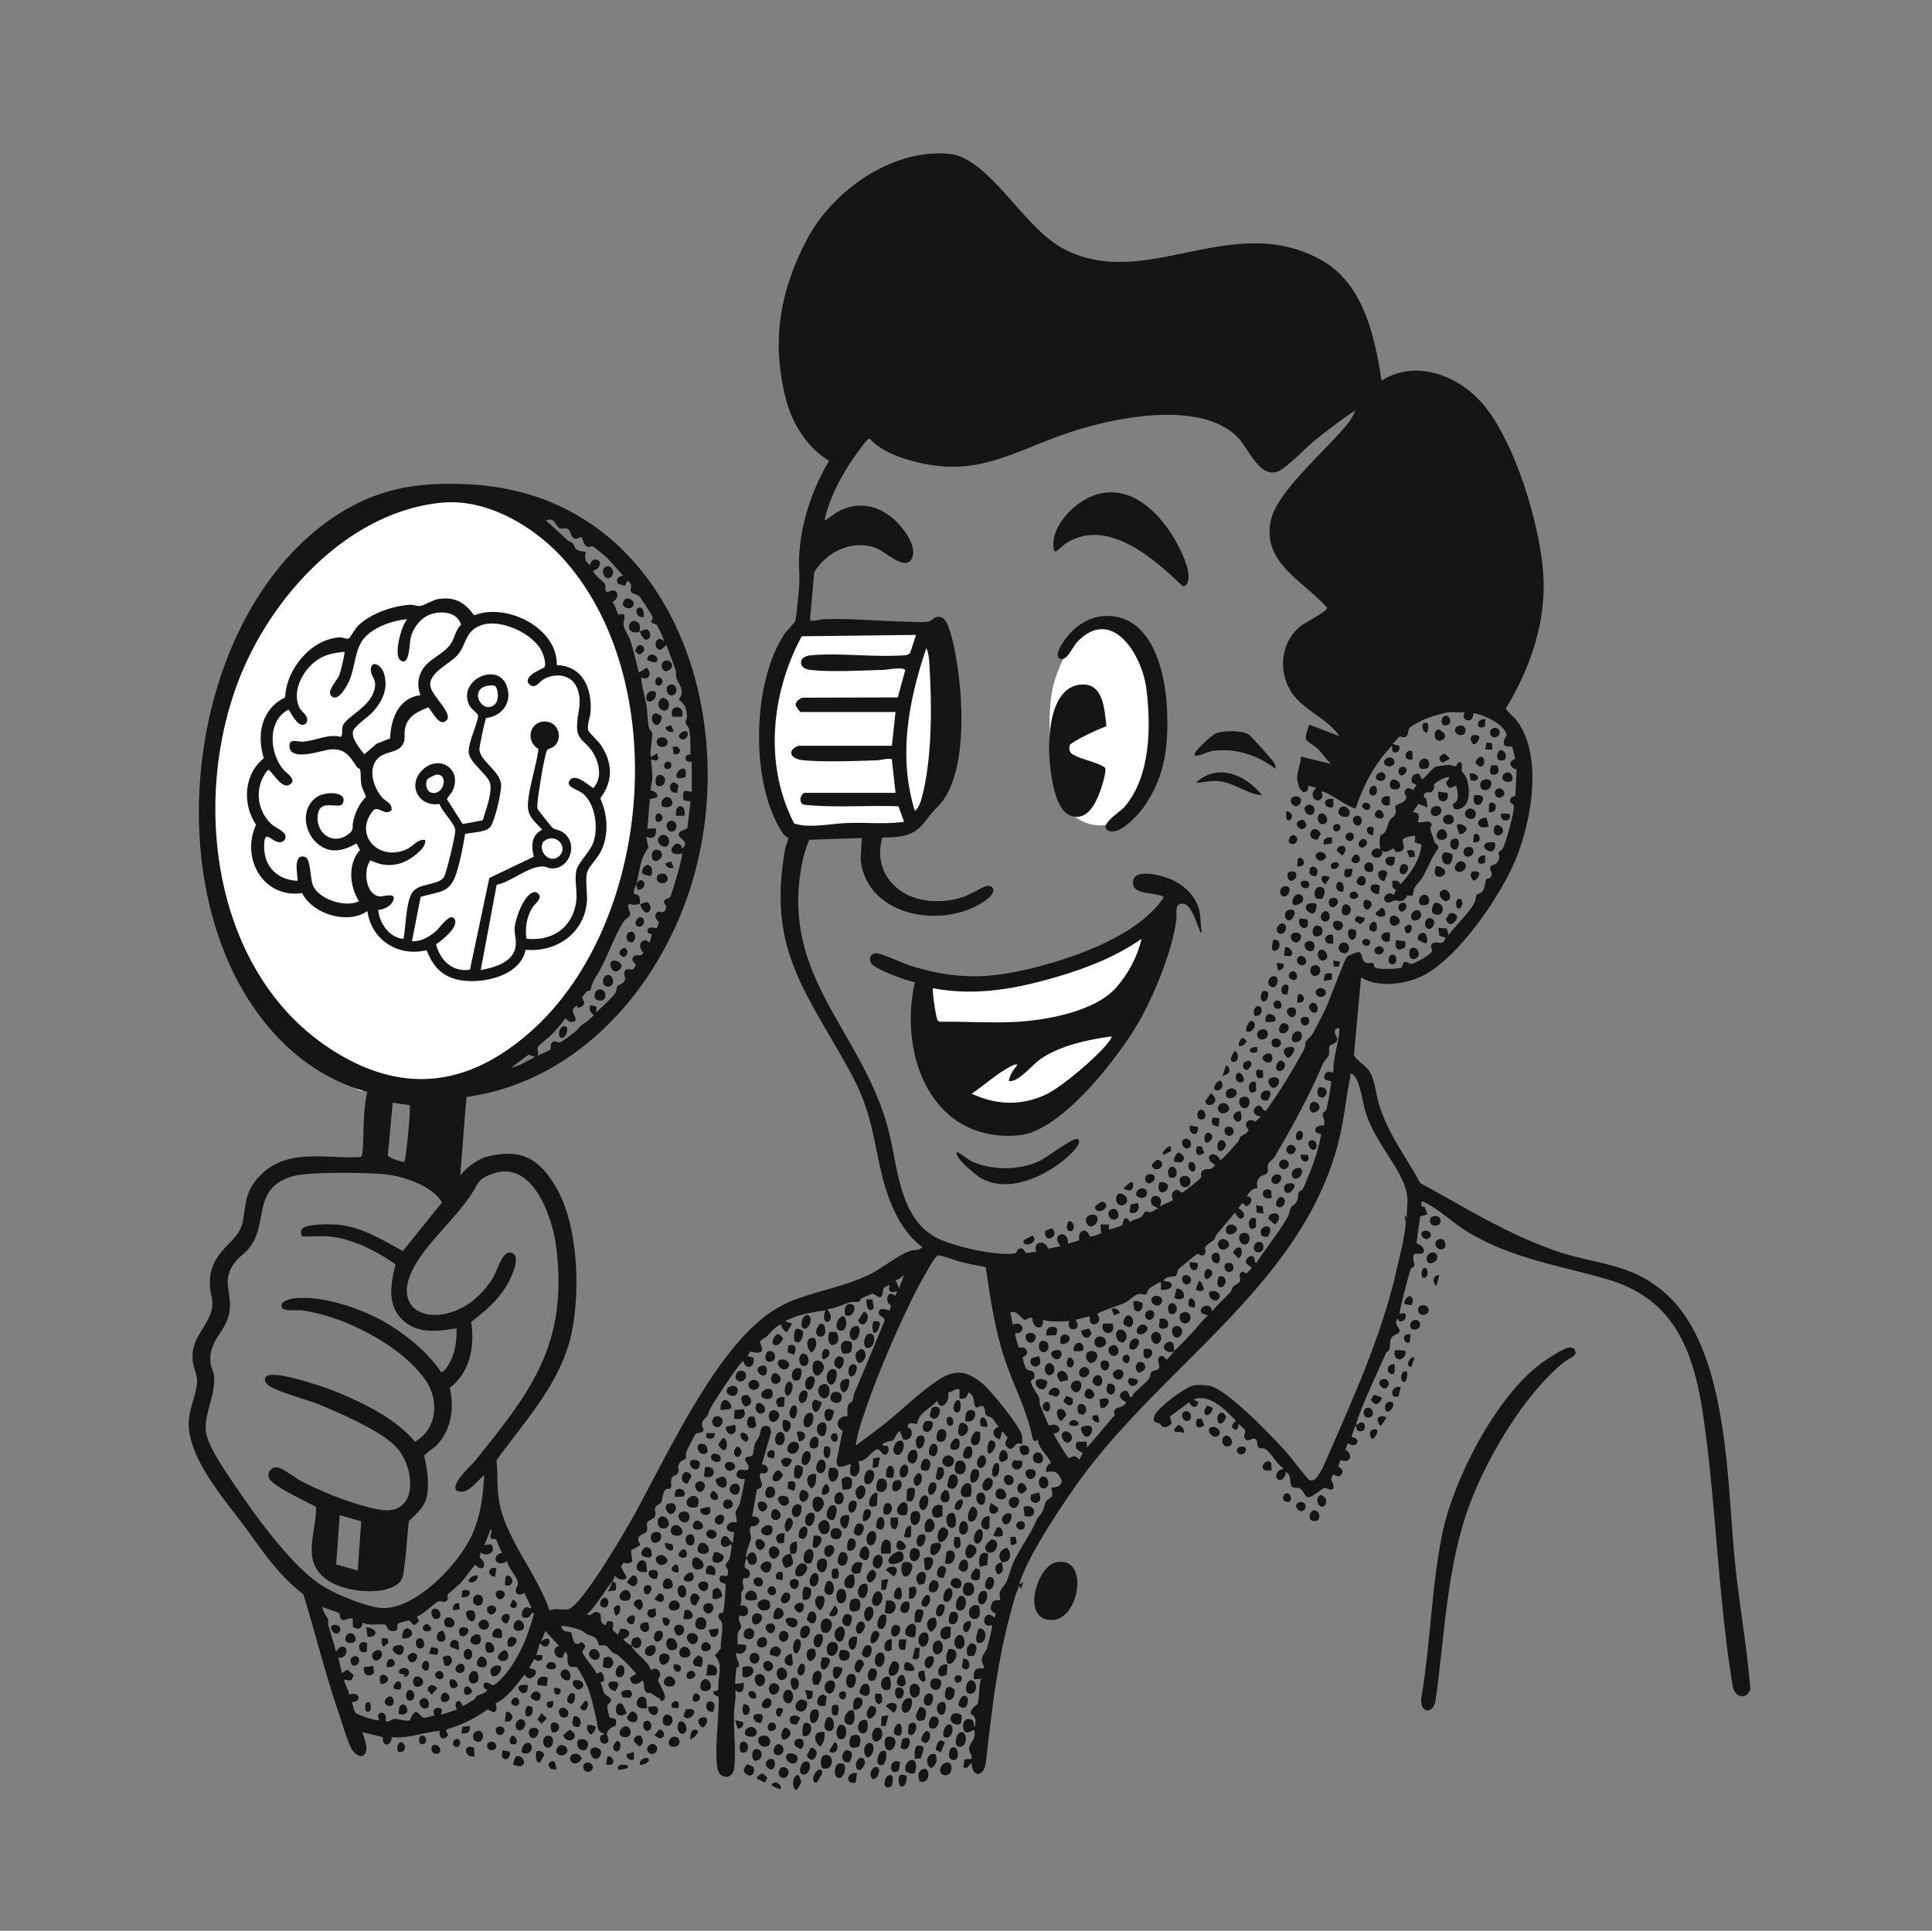 <svg id="Exploiting_AI_by_Ben_Bowman" xmlns="http://www.w3.org/2000/svg" version="1.1" viewBox="0 0 333.02 332.85"><rect x="0" y="0" width="333.02" height="332.85" fill="#808080" stroke="none"/><defs><style>.st1{fill:#151515}</style></defs><path d="M108.99 153.5c-.1.15-.56.31-.78.57-1.58 1.84-1.83 6.54-3.02 8.62-2.38 4.17-5.77 8.04-7.98 12.39-8.49 7.6-17.43 14.66-29.62 13.61-1.17-.1-2.28-.79-3.13-.84s-1.51.38-2.44.17c-.63-.14-6.4-4.52-7.4-5.28-1.36-1.03-3.87-3.58-5.14-4.21-.74-.37-1.51-.08-1.95-.34-.47-.28-5.25-8.13-5.78-9.18-2.21-4.39-5.72-14.7-6.27-19.5-2.21-19.2 2.65-43.42 19.26-55.15 3.39-2.39 11.45-7.13 15.29-8.2 8.54-2.38 13.62-3.28 21.04 2.34 17.95 13.59 21.97 37.63 18.99 58.9-.14 1.02-.69 5.56-1.07 6.1zm34.93-46.45c1.37-.17 4 .14 5.57.16 2.81.05 5.64.06 8.49.43 1.83.24 2.51.56 3.25 2.36s.96 5.7 1.04 7.69c.3 6.85-.27 22.37-7.77 25.3-2.31.9-11.39 1.83-13.96 1.62-10.23-.84-9.48-13.93-8.84-21.51.39-4.59 2.51-15.63 8.62-15.71 1.73-.02 2.01-.15 3.59-.35zm35.39 69.99c.04-.35-.72-.23-.94-.21-4.36.22-13.66 2.4-17.26 1.27-5.75-1.81-4.51-10.08 1.24-9.35 4.2.53 6.23-.24 10.2-.64 3.18-.32 6.75-.03 9.92-.47 4.34-.61 10-4.46 13.53-7.05.84-.62 1.71-1.2 2.36-2.02l2.68 1.23c.22.35-.66 3.1-.84 3.74-.54 1.88-1.56 5.89-2.91 7.06-.62.53-1.48.86-2.07 1.45 1.37 4.27-1.22 7.81-4.15 10.62-4.6 4.4-12.07 9.6-18.71 9.14-.56-.04-1.23-.41-1.67-.39-.5.02-1.04.64-1.7.76-4.79.88-7.17-5.33-2.84-7.62 1.83-.96.95-.53 2.17-1.99 2.2-2.65 5.22-2.38 8.1-3.75 1.03-.49 1.89-1.28 2.91-1.77zm9.52-69.37c1.44-.17 1.55.46 2.5.72 2.27.63 3.85.46 5.53 2.58 2.28 2.88 3.55 13.03 3.24 16.71-.26 3.07-2.58 7.92-4.12 10.64-3.69 6.55-12.29 4.54-13.86-2.63-1.1-5.04-1.77-12.43-.58-17.43.74-3.1 3.7-10.16 7.3-10.59z" fill="#fff"/><path class="st1" d="M108.85 283.64c.15 1.08 3.2 2.83 3.33 4.37.53-.56 1.16-.44 1.51.26.38.76-.31.88-.24 1.45s2.22 3.44.49 3.49c-.11 0-.08-.32-.26-.41-.74-.37-.92-.58-1.5-.93-.17-.1-.46.16-.84-.21-.53-.53-.13-1.34-.62-1.99-.81.88-2.08.97-2.09-.48l1.05-.66c-1.03-1.13-2.02-2.27-3.22-3.22-.24-.19-.59-.23-.83-.42-.36-.27-.85-1.01-1.15-1.14-.43-.19-1.05-.02-1.22-.13-.16-.11-.06-1.19-1.22-1.58-1.41-.47-.79-.35-1.77-.94-.42-.25-3.25-.98-3.48-.78 0 1.15 1.34.89 1.63 1.07s.18 2.94 1.8 1.68c.1 0 .14.09.21.14 1.06.8-.22 1.08-.01 1.67.3.89 2.01 2.59 2.4 3.66l.71-.31c.62.34.62 1 .52 1.64l-.6.11c.41.53.39 1.45.74 1.97.29.44 1.15.61 1.14 1.15 0 .41-.59.58-.64 1.04-.02.25.27 1.78.41 1.88.53.38 1.48-.14.96 1.57-.78.12-1.14.5-1.47 1.23-.09.2.77 1.39-.15 1.73-1 .37-1.53-1.42-.36-1.53v-.2c-1.22-.24-1.04-1.41-1.27-2.37-.57-2.39-.95-4.71-2.16-6.99-.15-.29-1.09-1.97-1.19-2.03-.52-.29-1.43.42-1.62-1-.09-.68.24-.93-.42-1.74l-.43 1.02c-1.42.51-2.03-1.79-.6-1.95l-2.39-2.6-.73 1.87c2.37-2.03 1.5 2.36-.21.21l-.62 2.08h1.04l-.03.8c-.52.28-.94.34-1.32-.17l-.93 1.56.99.36c.8.72-1.21 2.36-1.72.78-1.49 1.84-2.91 3.96-5.07 5.01.25.58.34 1.13-.23 1.55l-1.11-.51c-2.14 1.5-4.48 2.68-7 3.4l-.2.21.39.79c-.75 1.1-1.68.59-1.44-.69-.1 0-.2 0-.3.01-2.68.25-5.27 1.34-8.01 1.04.08 1.6-1.7 1.81-1.49.01l-3.51-.86c-.14.17 1.56 3.37-.01 4.06-.71.31-1.59-.64-1.9-1.21-.72-1.33-1.5-4.09-2.04-5.65-2.38-6.89-4.12-14-6.26-20.97-4.22-3.25-6.73-7.04-9.78-11.21-3.67-5.02-10.48-12.51-9.95-18.96.17-2.02 1.44-4.82 1.42-6.65 0-.95-.74-2.53-.79-3.74-.14-3.28 1.71-4.67 2.88-7.3s.05-3.48.1-5.97c.12-5.7 4.98-6.56 5.69-10.48.57-3.17.41-5.15 2.85-7.75 4.67-4.97 11.39-2.98 17.43-3.31.25-.06.33-.71.35-.94.3-3.41 0-6.94.83-10.29-4.8-1.31-9.29-3.79-13-7.07-24.98-22.05-19.75-75.53 8.56-92.89 7.05-4.32 13.73-5.17 21.82-4.79 34.9 1.63 47.73 40.21 38.27 69.66-5.64 17.56-19.56 33.35-38.57 35.95l-1.07 13.48c1.21-1.36 2.96-2.79 4.77-3.23 5.76-1.39 8.86.4 11.74 5.33 3.78 6.46 4.18 17.55 2.76 24.76-1.7 8.68-8 15.38-13.02 22.29.33 3.44-.1 6 1.02 9.38 1.88 5.7 6.13 10.79 8.13 16.51 1.01-.44 2.23-.02 3.21-.21 2.12-.41 8.95-12.03 10.33-14.41 6.29-10.85 15.29-32.02 26.36-37.87 4.45-2.36 10.47-3.06 15.32-5.46 2.11-1.05 4.89-3.35 6.98-4.04.78-.26 1.53.05 2.02-.68-4.12-3.04-6.15-8.72-7.21-13.57-1.55-7.08-1.8-10.44-5.43-17.02-7.59-13.76-14.02-20.8-10.99-37.94.07-.41.57-1.78.54-1.91-.06-.23-.57-.38-.78-.67-5.85-8.35-5.53-26.25.22-34.65.32-.47 1.71-1.86 1.79-2.16.19-.65.59-5 .66-5.99.12-1.7-.09-3.48 0-5.19.32-5.8 2.23-11.47 5.17-16.43-3.64-2.1-6.29-6.26-7.36-10.28-2.66-10.03-1.24-18.75 3.53-27.86 4.39-8.39 14.74-15.73 24.53-14.75 6.85.68 12.67 12.53 19.51 16.25 14.15 7.69 29.07-6.54 44.55 2.01 7.35 4.06 9.27 13.16 10.46 20.82 6.05-3.79 13.45-.81 17.66 4.27 5.39 6.51 9.59 20.48 10.2 28.88.6 8.28-2.19 16.36-6.42 23.33-.05.33 1.41 1.55 1.72 1.95 4.65 5.93 2.76 16.77.28 23.32-2.49 6.56-10.49 18.46-17.06 21.18-2.98 1.23-7.07 1.66-9.91-.04l-1.24 13.4c.69 1.16 2.1 1.72 2.81 3.01.83 1.5.99 3.7 1.49 5.37 1.55 5.15 4.63 9 7.13 13.66 7.77 4.23 15.1 8.87 23.58 11.76 7.03 2.39 12.85 2 18.82 7.37 10.79 9.69 10.48 32.58 11.85 46.15.74 7.34 2.08 14.65 2.66 21.99-.71 1.94-2.64 1.38-3.02-.42-2.47-14.9-2.84-30.08-4.86-45.03-1.57-11.62-4.41-21.62-16.77-25.22-8.37-2.44-16.01-3.44-23.8-8-2.38-1.39-5.27-4.11-7.51-5.17-.25-.12-.43-.27-.74-.19l.03.81.54.06.46 1.32-1.24.31-.64 4.66c.57.13 1.45.77 1.25 1.45-.19.65-1.44.09-1.66.47-.38.64.14 1.5.02 2.01-.04.18-.44.19-.59.49-.27.55-1.82 6.68-1.91 7.45-.05.44-.04.28.23.22.73-.17.9.02.78.78-.13.33-.37.49-.71.56-.73.15-.32-.38-.71-.42-.64 1 .52 1.64.39 2.14-.14.53-1.1.6-1.4 1.12-.35.6-.14 1.46-.39 2.1-.09.24-.42.24-.54.51-1.56 3.58-3.98 8.55-5.13 12.11-.03.11-.06.34.1.31 1.65-1.51 1.95 1.63.23 1.02-.48-.17-.12-.82-.54-.81l-.63 1.87c1.93.21.84 2.21-.62 1.04l-.41 1.15c1.4.83.88 2.49-.83 1.76l-.42 1.13c.93.57 1.09 1.13.06 1.75l-.9-.38c-.7 1.05-.18 1.02-.01 1.79.34 1.53-1.24.48-1.52.53-.41.07-2.14 1.76-2.9 1.61-.44-.12-.86-1.31-1.39-1.53-.45-.19-1 .02-1.35-.31-.38-.36.05-2.01-1.03-2.5-.04.97-1.04 2.11-1.67.85.06-.64.4-1.36 1.15-1.27v-.31c-1.07-.71-2.03-2.64-3.02-3.24-.38-.23-.87.02-1.15-.28-.36-.39-.05-1.18-.62-1.48-.48-.24-1.05.57-1.57.14-.64-.53-.02-1.07-.12-1.54-.08-.35-.88-.85-1.11-1.18l-.2.84c-.2.24-.25.25-.53.1-1.06-.55.21-1.37.21-1.46 0-.14-1.7-1.74-1.98-1.97-1.43-1.19-3.43-2.55-5.29-1.67l.83.42c-.22 1.16-1.17 1.03-1.56 0l-3.34 2.49.3 1.12c-.24.47-.95.78-1.45.67-.34-.07-.35-.39-.56-.53-.47-.29-1.34-.08-1-1.26.41-1.44 5.42-5.16 6.89-5.39.7-.11 1.88-.05 2.6.08 3.07.56 10.81 8.73 13.19 11.34.64.7 3.73 4.74 4.05 4.89 1.13.53 1.79-1.32 2.32-2.05 4.86-11.26 10.01-22.18 12.75-34.23.51-2.24 1.39-5.64 1.54-7.83.04-.57-.14-.98-.19-1.52l.41.41c-.06-1.76.35-3.17-.19-4.9-1.38-4.36-5.42-8.25-6.97-13.4-.42-1.38-1.03-5.93-2.29-6.44-.49-.09-.25.22-.31.51-.64 2.99-.94 6.06-1.55 9.05-5.34 26.15-31.07 40.45-45.8 61.46-2.88 4.1-8.16 11.99-9.6 16.59-.03.11-.06.34.1.31l.52-.41-.42 1.25-.41-.62c-.01.6-.36 1.1-.53 1.65-3.04 10.24-3.89 18.17-5.11 28.77-.31 2.72-2.43 2.77-2.47.13l-.83.94-.61-.12.24-1.39 1.2-.05c.12-.7-.45-1.06-.43-1.76.03-.93 1.36-1.92.85-3.23-.15-.16-1.27 1.01-1.77 0-.27-.71-.11-1.9.83-1.89.28 0 .58.09.75.31.28.36 0 .93.39.95.05-1.15.22-1.52-.77-2.18-.11-.9 1.13-1.56 1.18-1.72.36-1.14.17-3.08.63-4.31l-1.25.1c-.16-1.43.12-2.08 1.66-1.87.15-.55-.33-1.01-.32-1.47.03-.85.66-1.32.89-2.01.16-.5 1.02-3.84.88-4-2.28.75-1.39-3.19.42-1.25l.22-.7c0-.2-1.32-.26-.69-1.74.47-1.1 1.34-.26 1.49-.8-.54-1.51.55-1.95 1.01-2.93s.82-2.56 1.35-3.64c1.04-2.13 2.5-4.18 3.52-6.25.53-1.07.19-.68.99-1.71.7-.89.68-1.82 1.02-2.3.59-.82 1.47-.38.85-2.37.93-.12 1.62-.1 1.86-1.15-.66-1.51-.99-1.78-2.7-1.56-.06-.74.14-1.25.83-1.56-.69-1.48-2.13-2.4-2.29-4.06-.84.93-.95-.52-1.12-1.22-1.13-4.72-3.66-9.35-5.05-14.11s-2.08-9.53-2.8-14.35c-1.46-.29-2.92-.56-4.37-.93-.71-.18-3.56-1.25-3.9-1.09-.7.32-3.61 5.83-4.13 6.9-3 6.03-6.28 13.67-8.44 20.04-.63 1.85-1.32 3.9-1.56 5.81 1.5-1.08 2.99-2.2 4.46-3.33 3.1-2.41 6.47-5.76 9.61-7.85s5.16-1.68 7.85.59c1.44 1.22 6.36 7.23 6.72 8.87.11.5.03 1.01.05 1.51-1.45-.55-1.04.72-2.14.81-.93-.56-.93-1.06-.38-1.92l-.91-1.17-.41 1.44c-1.23-.27-1.63-1.66-.32-2.08v-.29c-.43-.32-.65-.96-1.02-1.27-.32-.27-.87-.34-1.08-.59-.31-.38.15-2.26-1.54-1.21l-.21-.14c-.55-.49.02-1.92-1.24-2.51-.34.86-.53 1.19-1.56 1.04v-1.54c-.63-.35-1.19.47-1.99.5.46 1.43-1.21 3.51-1.85 1.46-1.13 1.33-3.28 2.03-3.44 3.94-.27.19-1.64-.65-1.64.62 1.28.38.67 2.56-.81 2.06l-.54-1.43c-.55.21-.87 1.39-1.15 1.56-.36.21-1.37.25-1.87.73.04.46.82-.03 1.02.54.14.39 0 1.03-.39 1.23-.6.31-1.01-1-1.52-.92-1.24.52-1.86 2.16-3.26 2.05.28.94.42 1.91-.42 2.61-1.22.17-1.13-1.13-.83-1.99-.48-.4-2.57 1.46-2.49-.7l1.05-5.19c-1.58-.68-.81-2.71.82-2.42.04-.61-.11-1.3.09-1.89.16-.48.6-.5.74-.77.18-.34.18-.98.38-1.44 1.74-4.04 3.39-8.12 5.1-12.17.45-1.06-1.26-.88-.88-1.9.28-.77 1.77-.05 1.85-.13.47-1.22-.11-.9-.27-1.29-.46-1.09.21-2.13 1.21-1.21.88-1.51-.31-.14-.96-.92-.32-.39.15-.67-.08-.94-1.2.55-.94.5-1.15 1.55-.26 1.27-1.29-.1-1.72-.06-.1 0-1.69.69-1.86.78-.19.11-.21.51-.48.6-.39.13-.93-.03-1.38.08-1.37.35-2.67 1.11-4.1 1.2 1.96 2.28-1.36 3.46-.31.2-2.45.38-4.73.72-6.96 1.88l1.24.42-.82 1.36c-.45.23-1.02-.77-1.05-1.16l-.28.02c-.94.47-1.52 1.3-2.2 1.96-.28.27-1.03.61-1.17.93s1.63 2.56-1.72 1.69l-.45.8 1.01.24c.39 1.63-1.23 2.37-1.74.6-.56.25-3.66 4.93-4.19 5.79-.45.74-1.18 1.73-1.51 2.44-.56 1.2-.1.76-1.06 1.85-.88.99.21 1.55-.19 2.05-.27.33-.99.14-1.28.49-.13.15-1.46 2.7-1.55 2.97-.13.4-.02 1.01-.19 1.27-.11.16-1 .26-1.23 1.23-.09.36.18.71-.06 1.21s-.67.31-.97.73c-.44.62.02 1.45-.32 1.9-.21.27-.65-.04-.88.25-.55.69-.45 1.64-.7 2.16-.16.34-.89.44-1.07 1.03-.14.48.24.86-.02 1.41-.27.58-.98.54-1.3 1.02-.29.44.14.95-.11 1.52s-1.23.48-1.46 1.26c-.17.57.44.81.22 1.24l-1.48.83.22 1.88c-.48.51-.94.38-1.53.23l-.42.74 1 1.84c-.68.7-1.47.25-2.07-.31-.11.35-.27.7-.42 1.04.75-.12.74.97.53 1.47l-1.36.19c.47-.51.58-1.09.83-1.66-.35.06-3.4 5.08-4.36 5.51.75.81.95-.88 2.14-.12.56.36-.28 1.68 1.08 2.09l.23-.64c1.66-.37.82.99 1.01 1.47.1.24.66.57.84.83l.44-1.02c1.67-.24 2.16 1.25.49 1.74.44.53.84.83 1.45 1.14-.06-.4-.04-.99.29-1.27l.63-.2c1.06.09 1.01 1.98-.19 1.88-.31-.02-.5-.3-.74-.42zm122.01-156.73c-2.13-3.19-6.28-4.46-8.28-7.62-2.29-3.62-1.84-8.5 1.53-11.29.72-.6 4.75-2.66 4.66-3.2-4.05-4.64-11.33-7.76-9.7-15.15 1.12-5.08 10.06-12.51 13.46-16.89.18-.23 1.17-1.82 1.04-1.97-2.35 1.52-4.57 3.24-6.75 4.99-1.71 1.38-4.47 4.32-6.15 5.29-3.3 1.89-5.41-3.63-7.16-5.5-6.28-6.73-21.34-3.63-29.11-1.04-10.14 3.39-16.09 8.07-27.49 4.84-2.58-.73-5.19-1.79-7.04-3.78-.37-.07-2.64 3.2-3.03 3.79-2.12 3.16-3.88 6.6-4.73 10.33.1.11 1.77-1.18 2.07-1.35 3.38-1.94 6.71-1.46 9.66.95 1.59 1.3 4.21 4.61 3.43 6.74-1 2.73-4.71-1.02-6.29-1.59-4.09-1.47-8.48.63-10.64 4.2l-.73 8.31c.82.15 1.61-.19 2.38-.22 4.75-.17 9.6.32 14.34.43 1.01.02 2.62.13 3.55 0 .98-.13 1.18-1.28 2.53-.69 1.07.47 1.82 4.02 2.07 5.21 1.49 7.05 2.67 21.85-2.85 27.37-1.21 1.21-1.25 1.38-2.29 2.7-1.98 2.52-4.24 2.57-7.26 2.61-.7 2.6-.44 5.2 1.24 7.36 2.98 3.83 8.29 4.27 12.67 2.91 1.02-.32 3.67-1.95 4.27-1.94 1.35.02 1.1 1.31.2 2.05-6.88 5.66-21.03 3.68-22.11-6.57l.19-3.72-9.03.3c-.61 1.38-1.03 2.85-1.31 4.34-3.65 19.22 10.21 28.52 14.8 45.14 1.8 6.54 1.82 16.4 9.2 19.49 3.09 1.3 9.36 2.75 12.64 2.35.5-.06.36-.55.71-.75.93-.51 1.06.62 1.34.67.32.05 1.29-.32 1.78-.14-.8-1.89 1.53-2.24 1.99-.61l2.17-.43c-1.89-2.19 1.43-3.05 1.25-.41l1.99-.62c-.32-.85.35-2.1 1.24-1.48.52.36.24.91.97.81.22-.03 1.45-.46 1.53-.57l-.12-1.47h1.46v.83c.11.12 2.07-.56 2.3-.73.1-.08.26-2.28 1.34-.52.56-.46 1.42-.49 1.97-.94.3-.24.47-.74.63-.84.24-.15.6.13.89.08.44-.07.89-.58 1.4-.59-.3-.43-1.01-.29-1.21-.98-.55-1.92 2.5-1.55 1.42.56l2.28-1.05c.1-.13-.65-1.03.31-1.67.68-.45.98.47 1.35.33.19-.07 3.04-2.32 3.14-2.49.23-.36-.27-.9.49-1.38.59-.37 1.4.23 1.98-.92-2.37-1.25-.14-2.93.94-.73 1.08-1.01 2.05-2.11 3.02-3.22.2-.23.22-.64.4-.85.27-.3 1.22-.5 1.43-1.23-1.11-1.01.01-2.24 1.16-1.37l.96-.92c-2.64-.25-.34-3.24.42-1.08l.41.15c1.98-2.76 3.79-5.62 5.45-8.58.28-.5 1.02-1.73 1.19-2.14.19-.45.16-1.1.28-1.29.13-.22.9-.77 1.29-1.52.72-1.4 1.49-2.81 2.17-4.27.59-1.24 3.26-8.54 3.65-8.82.24-.17 1.83-.87 2.06-.8.59.3.39 1.05.77 1.53.56.72 1.37.17 1.67.41.2.16.08.59.34.75.54.34 3.86.27 4.49 0 .26-.11.19-.79.56-.95.39-.21.75.38 1.3.3.5-.07 3.35-1.68 3.43-2.17.06-.39-.49-1.07.26-1.44s1.64.67 2.08-.93l-1.06-.29-.19-1.37 1.47.09.3 1.16c1.3-1.77 3.39-3.64 4.44-5.54.24-.44.27-1.25.49-1.48.15-.15.52-.12.79-.4.66-.68.5-1.79.8-2.22.13-.19.47-.05.65-.26.7-.81-.17-1.22 0-1.81s1.28-.06 1.58-1.73c.04-.23-.18-.53-.12-.78.04-.16.49-.34.72-.73.5-.85 2.21-6.98 1.86-7.51-.19-.28-.93-.21-.43-1.26l.74-.33.21-4.51c-1.22-.31-1.56-1.38-.24-1.81l-.5-2.07c-.17-.25-1.71.36-1.45-1.06.1-.58.64-.76.37-1.36-.76-1.69-3.81-3.1-5.56-3.39-.14 0 .03 1.29-1.05 1.24-.78-.17-.87-.82-.51-1.45-.82.18-2-.04-2.74.04-.91.1-3.19.8-4.06 1.16-.51.21-2.37 1.15-2.66 1.49-.44.51-.19 1.15-.59 1.49-.33.38-.88-.02-1.18.09-.28.1-.89 1.02-1.23 1.24l1.16.3c.24.87-.35 1.43-1.14 1.03l-.12-1.02c-2.93 3.04-4.92 6.82-6.24 10.81-.9-.02-4.35-2.52-5.61-2.91-.6-.19.1.56-.19 1.04-.82 1.33-2.58-.38-.95-1.66l-1.45-.42c.09.62-.13 1.18-.84 1.15-.24-.23-.53-.48-.67-.79-.03-.06-.35-1.24-.36-1.31-.17-1.21.64-2.79.62-4.04l5.2 1.25c-.8-.74-1.54-1.88-2.28-2.6-.37-.36-1.85-1.26-1.99-1.55-.26-.53.31-2.01.52-2.61l5.21 1.99zM76.17 86.65C60 88.2 46.67 102.89 41.13 117.3c-8.22 21.37-4.26 50.72 16.18 63.75 12.39 7.9 23.81 6.13 34.49-3.51 20.61-18.61 24.11-59.93 5.51-80.97-5.06-5.72-13.27-10.67-21.14-9.91zm34.13 69.16c-.77.19-1.04.23-1.87 0-.44.78.34 1.37.18 1.93-.11.4-.88.71-1.22 1.28-1.78 2.91-2.85 6.61-4.87 9.69-.43.66-.71 1.94-.78 2.03-.07.08-.46.03-.68.25-.09.09-.71.9-.72.96-.04.22 1 1.2-.37 1.7-.41.15-.54.03-.49-.38-1.47 1.12-.31 1.35-.23 2.68-1.04.53-1.06.06-1.84-.39-.64 1.01-1.71 2.15-2.58 3.04-.43.44-1.91 1.47-2.12 1.95-.19.45.27.95-.09 1.45.34-.12 2.19-.97 2.25-1.07.17-.28-.15-1.03.46-1.33.4-.2.75.14 1.13.11.33-.02 2.57-1.72 2.92-2.07.9-.91.47-.7 1.54-1.36.45-.28 1-.91 1.47-1.24-.59-.53-.98-.97-.61-1.76l1 .24.03 1.01c.78-.83 2.81-2.55 3.3-3.45.2-.38.15-.85.29-1.06.18-.29 1.27-.43 1.34-1.22.04-.45-.5-1.52.41-1.71.59-.12.87.53 1.42-.66.12-.32-.9-.69-.43-1.45.4-.64 1.46.08 1.77-.75-.76-.7-.85-2.03.35-2.13.38-.03.5.6.8.18l.3-1.23-.7-.21c-.39-1.46 1.44-.78 1.53-.85.04-.03.38-.88.37-.93-.02-.24-1.38-1.24 0-1.94.73.32 1.21.03 1.27-.79.03-.38-.81-.76-.07-1.33.22-.17.59-.1.74-.34.24-.39 1.18-3.66 1.39-4.38.13-.44.82-3.03.68-3.16-1.57.49-2.59-.48-1.1-1.64.6-.17 1.04.21 1.1.8 1.47-1.13-.64-1.76-.59-2.35.08-.93 1.3-.78 1.5-1.23l.55-4.53-1.16-.19c-.15-.42-.26-1.51.25-1.66l1.11.19v-5.19c-.46-.01-1.01.06-1.05-.53-.09-.9.78-.58.86-.85-.07-1.27 0-2.89-.23-4.12-.11-.55-.58-.89-.61-1.26-.03-.34.23-.7.21-1.03-.1-1.44-.29-2.07-1.42-2.94 1.21-1.57 0-2.46-.4-3.76-.12-.41 0-.88-.14-1.31-.47-1.47-1.09-2.89-1.57-4.35l-.94.84c-1.54.14-1.03-2.89.53-1.47.09-.12-1.1-2.61-1.23-2.77-.22-.25-.79-.21-.96-.55-.13-.27.32-.47.22-.84-.07-.25-2.03-3.33-2.27-3.55-.48-.44-1.28-.42-1.48-.82-.23-.46.5-1.33-.61-1.87l-.43.84-1.15-.31c-.53-.85.04-1.26.85-1.47-1.13-1.09-2.03-2.4-3.22-3.43-.23-.2-1.86-1.52-1.99-1.56-.37-.11-.69.21-1.03 0-.6-.35-.68-1.25-1.04-1.68-1.8 1.11-1.56-.85-2.2-1.33-.44-.33-.95.09-1.48-.15-.67-.31-.84-2.01-2.34-1.31 1.23 1.08 2.43 2.21 3.64 3.32.29.26.81.43.99.62.27.28.21.75.66 1.06.41.28 1.08.33 1.57.41-.23 1.07-.17 1.58.73 2.28.21-.96.91-1.32 1.68-.62.11.84-.37 1.4-1.16 1.56.26.93 1.75 1.76 2.06 2.32.27.49-.21 1.06.43 1.44 1.71-1.15 2.4.91.83 1.65.37.27.92 2.06 1.06 2.16.04.03.74-.24 1 .05.16.64-.21 1.21-.1 1.85.13.78.87 1.75 1.11 2.45.61 1.83 1.02 3.79 1.52 5.65l1.33-.82c1.03.81.37 2.39-.91 1.65-.19.25.72 3.97.85 4.66.24 1.32.17 2.75.44 3.93.09.41.52.68.58 1.1.1.66-.53 3.6-.21 4.04l1.04-.62c.09.48.45.93-.13 1.23l-.91-.19c.1 1.06.25 2.16.22 3.23-.01.6-.36 1.61-.24 2.05.05.19 1.3.16 1.07 1.25l-1.25.34-.43 5.08 1.44-.08c.25 1.26-.37 2.06-1.64 1.43l.38 1.93c-1.36 1.66-1.54 4.09-2.05 6.18 0-.05.45-.6.69-.6 1.14.01.74 1.84-.48 1.64-.05-.34-.26-.69-.21-1.04-.1.41-.59 1.14-.43 1.75 1.4.36.87.87 1.06 1.79.36-.09 1.07-.42 1.25-.33.49.26.78 1.14.31 1.58-.73.69-1.43-.61-1.56-1.25zm28.38-19.13h15.69l-.65-5.8c-.88-.21-1.74.16-2.57.19-3.71.13-9.08.32-12.69-.01-2.04-.19-3.03-1.57-.84-2.5h16.12l.62-5.81h-16.32c-.17 0-.92-.97-.89-1.32.05-.53.78-1.12 1.32-1.16l16.28-.04 1.27-4.65c-.05-.71-3.26-.11-3.83-.09-3.5.08-9.41.42-12.67-.03-1.99-.28-1.94-2.3.18-2.49 5.29-.47 11.23.42 16.6-.04l.56-.31 1.04-3.17-19.71.24c-5.27 9.83-6.54 22.17-1.28 32.29.51.12 1.04.26 1.56.31 2.57.24 5.31-.35 7.89-.42 3.15-.09 6.35.24 9.47-.2l-.96-2.67c-5.44-.21-10.95.3-16.35-.28-.89-.37-.57-1.83.16-2.03zm19.02 3.12c.81-.68 1.11-1.93 1.35-2.91 1.66-6.77 1.57-15.61 1.14-22.55-.04-.72-.16-1.98-.52-2.6-3.06 9.05-4.9 18.69-1.97 28.06zm44.69 93.12c1.16-1.12 2.27-2.26 3.33-3.42.83-.9 1.54-1.91 2.49-2.71l-1.06-.4c-.82-.95 1.48-2.23 1.79-.33.93-1.2 2.12-2.19 3.13-3.32.27-.3.29-.7.51-.95.27-.31 1.01-.57 1.16-.93.18-.44-.5-1.26.43-1.65l.7.31.83-.85c.15-.38-.8-.46-.94-1.12-.11-.5.68-1.2 1.15-.97.58.29.18 1.03.62 1.16 1.74-2.63 3.77-5.1 5.37-7.83.36-.62.4-1.38.68-1.81.22-.33.64-.4.93-.94.34-.64.17-1.1.33-1.54.11-.29.52-.36.75-.7.2-.3.74-1.72.94-2.19 1-2.32 1.73-4.75 2.23-7.22-1.72-.18-1.13-1.71.41-1.46.35-.69-.21-1.5-.17-1.92.04-.48.49-.51.58-.73.17-.41 1.01-4.84.84-5.03-.09-.1-1.37.03-1.14-.86.32-1.27 1.5-.53 1.56-.6-.11-2.6.95-5.06 1.04-7.69l-.62.14c-.5.84.17 1.19.22 1.64.11.95-1.09.99-1.26 1.28-.27.45 0 1.21-.17 1.63-.16.39-.81.92-1.15 1.73-2.16 5.21-5.39 11.03-8.3 15.96-.14.23-.81.57-1.03 1.17-.2.57.12 1.06-.14 1.45-.2.31-.9.34-1.27.71-.57.57-.53 1.19-.41 1.92-1-.02-1.33.68-1.86 1.36 1.33.19.86 1.38-.08 1.75l-.65-.61-.73.93c2.13 1.02.31 3.06-.52.73a546.25 546.25 0 00-3.22 3.84c-.19.23-.22.61-.41.84-.31.35-1.4.9-1.55 1.34-.12.35.35.8-.21 1.28-.5.43-.82-.28-1.16-.13-.19.08-3.14 2.5-3.26 2.67-.2.27-.14.89-.48 1.09-.42.24-1.51.02-1.98.72-.16.41.65.07 1.04.41 1.03.89-.8 1.49-1.56 1.25-.13-.13.29-1.48-.31-1.25-.09.04-1.6.96-1.67 1.03-.33.3-.49.99-.54 1.02-.27.16-.89-.14-1.37-.02-.87.22-1.58 1.1-2.15 1.39-1.41.69-3.32 1.17-4.76 1.89l-.21.21c1.36 1.53-1.58 2.79-1.25.31l-2.49.63c1.47 1.93-1.82 2.34-1.04.21-1.52.08-3.07.2-4.57-.21.22 2-1.81 1.56-1.79-.23-.57-.43-.93.32-1.39.21-.5-.12-1.39-1.83-2.43-1.23l.42 2.08c1.88-.85 2.37 1.67.42 1.45-.02.16.01.32.04.47.05.25.51 1.96.6 2.02.07.05 1.18-.27 1.4.76.13.61-.59.73-.7.9-.13.21.41 1.88.63 2.08.35.33 1.15.12 1.33.77.26.92-.6 1.15-.6 1.22-.02.84 1.17 2.25 1.41 2.95.14.41.05.91.25 1.41.18.45 1.31 3.22 1.45 3.33.12.09.69-.2 1.11-.09 1.02.28.94 1.51-.26 1.43l.02.29c.34.54 2.33 4.04 2.58 4.04.35 0 .87-.92 1.77.25l.63-1.14c-.87-.57-1.6-.72-1.01-1.95l1.63-.03.1 1.04 4.77-5.6c-.52-1.78 1.28-.86 1.98-2.2.04-.1-1.67-.66-.85-1.68 1.08-.78 1.12-.06 1.48.6.31.57.49-.25.71-.48.68-.71 2.16-1.89 2.62-2.59.22-.34.19-.82.39-1.07.3-.37.89-.16 1.25-.62.47-.6-.59-1.3.21-2.07.57-.41 1.03.53 1.15.53.17 0 1.12-1.23 1.35-1.45-1.7.67-2.67-1.19-.74-1.67l.55.3.19 1.37zM92.22 182.21l-1.11-.39-3.04 2.26 1.5-.47 2.65-1.4zm-21.62 8.31l-2.91-.42-.84 9.04c.09.47 2.07 1.08 2.62 1.14.46.05.23-.04.3-.31.2-.8.28-1.88.39-2.73s.68-6.49.44-6.73zm-13.61 22.66c-1.46-.14-3.27 0-4.78 0-.31 0-.37-.79-.28-1.1.36-1.2 5.19-1.04 6.28-.95 4.12.36 7.69 2.62 11.23 4.53l6.75-8.37c-1.83-3.03-6.91-4.62-10.29-4.89s-12.77-.43-15.55.4c-7 2.09-4 8.14-7.4 12.35-.68.84-1.72 1.56-2.39 2.39-2.58 3.22-.43 5.31-1.03 8.74s-3.73 4.83-3.22 8.81c.09.67.5 1.39.58 2.12.34 3.09-1.73 6.55-1.41 9.52.23 2.12 2.47 5.52 3.67 7.34 3.87 5.84 10.83 15.93 16.69 19.48 2.21 1.34 7.75 3.67 10.27 3.67 5.83-.01 13.09-7.74 15.31-12.76 1.46-3.3 1.82-6.55 2.04-10.12-1.37.97-2.83 3.51-4.73 2.65-1.16-1.14 2.36-4.18 3.06-5.05 9.8-12.11 16.09-20.19 14.11-36.76-.61-5.16-3.97-15.32-10.93-12.85-2.71.96-2.37 1.51-3.72 3.55-2.94 4.44-7.38 8.01-9.89 12.56-3.8 6.88 1.82 10.09 7.98 7.15 2.29-1.09 4.36-3.2 5.66-5.36.67-1.12 1.53-4.42 2.9-4.3 2.23.19.19 4.36-.38 5.36-1.56 2.76-3.82 4.71-6.31 6.59.67 4.16-.2 8.76-3.7 11.38.85 3.21.28 7.03-1.94 9.57-.76.86-1.71 1.3-2.46 2.13.5 2.14.84 4.35.54 6.56s-1.75 3.29-3.18 4.71c-.3 2.45-.38 4.95-.72 7.4-.24 1.75-.1 2.9-1.8 3.82-2.86 1.55-8.43.86-11.16-.84-5.1-3.17-2.28-8.03-2.31-12.85-1.45-.78-7.71-3.65-8.13-4.98-.34-1.05.55-2.01 1.58-1.8.83.17 2.98 1.81 3.94 2.32 3.77 1.98 9.37 4.21 13.55 4.95 6.84 1.21 6.21-7.33 2.78-10.89-2.57-2.67-9.46-5.7-13.01-7.16-2.39-.99-6.83-2.08-8.78-3.28-.56-.34-1.14-1.25-.36-1.72 1.58-.95 9.89 1.92 11.84 2.71 4.74 1.93 10.36 4.66 13.63 8.63 3.82-2.17 4.24-7.12 1.84-10.6-4.17-6.04-14.24-11.14-21.42-12.05-.79-.1-2.91.22-3.31-.44-.6-.99 1.24-1.51 1.94-1.61 4.58-.63 11.51 1.66 15.5 3.94 3.68 2.11 7.55 5.17 9.92 8.69.59.41 1.86-2.16 2.03-2.64.54-1.52.73-3.23.67-4.84-2.98.47-6.11.98-8.71-.95-3.31-2.46-2.77-6.54-1.77-10.06-3.18-2.19-7.32-4.42-11.24-4.78zm98 8.93l.83-2.29c-.48.3-.82.81-1.45.84l.62 1.45zm-92.73 40.15l-3.71-1.07-.6 8.49 3.71 1.07.6-8.49zm23.27 3.13c-.19-.13-.71.04-.91-.23-.34-.44.44-1.25-.08-1.47l-1.04 2.7 1.11-.19c1.06 1.23-.52 2.36-1.74 1.44l-.23.9c1.57.87.66 2.82-.71 1.18-.88.99-1.61 2.13-2.49 3.12-.39.44-2.21 1.93-2.29 2.07-.12.21.3.67-.19 1.07-.52.42-.93-.08-1.36.08-.8.3-2.48 2.17-3.54 2.51l-.21.2.39.6c-1.06 1.49-1.15.33-1.65.02-.2-.13-1.99.47-2.05.56-.23.38.35 1.23-.75 1.23-1.23 0-1.08-1.01-1.28-1.07-.88-.25-2.93.23-4.03-.4.04 1.06-.96 1.38-1.67.67v-1.29c-.6-.36-1.22.3-1.72.18-.66-.16-.45-.99-.6-1.18-.1-.12-2.46-.84-2.87-1.08-.29.29.9 1.97.97 2.21.05.19-.11.53-.02.86.46 1.53.92 3.07 1.33 4.62.41-.18.35-.71.98-.8 1.45-.21.92 2.23-.57 1.84l.63 2.7.93-.63 1.11.97-.38.81c-.57.36-1.4-.4-1.24.2.18.73.74 1.59.83 2.4 1.63-.82 2.44 1.21.41 1.25.32.44.37 1.49.68 1.82.37.39 3.17 1.27 3.79 1.3.68.04-.19-.52.2-1.05s1.46-.22 1.21.99c-.15.72 1.19-.15 1.51-.17.72-.04 1.83.46 2.68.24 1.09-2.82 1.55-.65 2.35-.46.46.11 1.41-.36 1.94-.38-.81-1.03.66-1.73 1.16-1.04.22.3-.46.99.18.83.29-.08 2.32-.73 2.4-.82.06-.06-.59-1.25.31-1.45.44-.1.59.79.82.81.13.01 1.57-.87 1.85-1.05.26-.17.35-.54.57-.68s2.01-.56 1.64-1.15c-.59.14-.62-.89-.39-1.03.53-.32 1.26.4 1.51.37.37-.05 1.49-1.18 1.8-1.53 1.64-1.83 3.1-4.59 3.96-6.85.19-.5 1.37-3.89 1.24-4.06-.63-.1-.4.56-1.03.75-1.68.5-1.04-1.74-.12-1.78.21 0 .62.36.74.09l-1.25-2.6c-.38.49-1.24.46-1.43-.14s.45-1.02.36-1.58c-.16-1.03-1.7-2.51-1.84-3.69-1.96 1.27-2.98-1.02-.83-1.46-.39-.29-.98-2.18-1.08-2.24z"/><path class="st1" d="M270.3 232.34c.43-.08.8-.1 1.11.25l.2.63c-.06.62-1.43 1.14-1.98 1.57-6.79 5.46-13.24 16.34-16.27 24.47-4.04 10.82-4.3 22.64-5.92 33.99-.59 2.6-2.8 1.84-2.44-.57 1.59-9.31 1.72-19.17 3.63-28.38 1.94-9.39 9.33-23.7 17.17-29.39.9-.65 3.53-2.38 4.5-2.58zm-139 20.12c.96-.12 1.54 1.11.57 1.52-.47.19-.73-.39-.89.36-.19.86 1.22 1.95-.51 2.43l-.83 4.64c1.85-.05 1.52 1.78-.16 1.71l-.12.21c-.32.67.17 1.25.07 1.91s-.7 1.77-.83 2.93c-.02.21 0 .5.21.2.16-.55.53-.85 1.12-.71.73.57.79 2.18-.38 2.07-.75-.01-.5-.84-.94-1.05-.1.46-.34 1.04-.22 1.52.07.27 1.01.25.85 1.28-.08.54-.55.7-1.02.56-.47.6.01 1.24-.03 1.73-.03.31-.37.54-.41.85-.09.73.16 1.5-.22 2.17 1.98-.43 1.75 2.55 0 1.66-.58.84.26 1.44.22 1.96-.03.38-.49.68-.59 1.1-.14.6 0 1.31-.04 1.93l1.26.09c.78.53-.57 2.16-1.46 1.36-.27.84.47 1.46.44 2.19-.02.38-.39.27-.44.45-.07.3-.29 2.65-.21 2.77l1.45-.21c.16 1.16-.31 2.23-1.45 1.25.18 1.29-.17 2.62-.22 3.84-.11 2.91.42 7.09 0 9.77-.3 1.91-2.58 1.79-2.88-.21-.41-2.67.08-6.98.19-9.76.02-.52.12-2.12.02-2.48-.03-.11-1.07-.17-.85-.95.41 0 .82-.04.84-.52-.19-2 .99-4.01-.64-5.62l1.05-1.24c-.14-1.39.47-3 .2-4.36-.11-.56-1.02-.88-.43-1.65.16-.21.54-.01.64-.26.17-.4.53-4.59.38-4.82-.12-.2-1.1-.07-1.02-.96.1-1.02 1.15-.03 1.44-.65.26-.91-.39-1.25-.39-1.64 0-.29.54-.71.7-1.17.09-.26.49-2.54.24-2.46-2.06 1.61-2.18-1.32-1.04-1.4.55-.04.92.98 1.35 1.19l.21-1.87c-2.01.05-1.38-2.09.42-1.66.16-.55-.19-1.29-.15-1.74.04-.4.57-1.03.71-1.54.37-1.37.65-2.82.89-4.2-.85.08-1.9-.36-1.26-1.31.49-.74 1.68.18 1.87-.48.22-.75-.65-1.29-.59-1.61.14-.6 1.09-.44 1.26-.67.21-.29.25-1.48.45-2 .18-.47.59-.97.81-1.47s.04-1.36.72-1.57c.9-.27 1.2.25 1.25 1.07l-1.6 5.54zm50.65 16.88c5.96-1.36 4.19 10.21-.87 9.94-5.11-.27-2.26-9.23.87-9.94zm-27.01-1.88c.86-.12 1.04 1.1.57 1.63-.21.24-1.6.7-1.97.52-1.16-.56.41-2.02 1.4-2.16zm-14.37-9.36c1.13-.39 1.89.94 1.12 1.96-1.46 1.91-2.21-1.58-1.12-1.96zm0-23.5c1.01-.34 1.93.9 1.12 1.96-1.5 1.97-2.18-1.61-1.12-1.96zm15.18 34.73c.47-.16 1.36-.04 1.5.53.09.77-.67 2.48-1.54 1.75-.43-.36-.5-2.09.05-2.28zm-14.01 11.97c-.63-.96-.16-2.81 1.2-2.13 1.04.52.13 3.06-1.2 2.13zm.94-40.53c-1.22 1.24-2.53-1.68-.79-2.15 1.2-.32 1.34 1.59.79 2.15zm.1 44.48c-.65-1.02-.11-2.54 1.2-2.14 1.04.53.13 3.07-1.2 2.14zm-1.06 19.56c-.37-.65-.39-2.13.5-2.27 1.78-.28 1.46 2.99-.5 2.27zm11.8-36.99l-1.64.02c-.04-.91-.15-1.93.75-2.46 1.32.13.87 1.48.89 2.44zm-10.84-3.56c-.12.13-.35.17-.51.23l-.47-.06c-.5-.41-.83-1.15-.53-1.78 1.38-1.74 2.43.68 1.51 1.61zm24.55-8.44c.3.19.3 1.79.05 2.14-2.84.93-1.52-3.06-.05-2.14zm-.67 17.04c.24-.08.51-.06.75 0 .81.24.92 2-.22 2.22-1.5.28-1.29-1.98-.54-2.23zm-1.46-21c1.76-.61 1.89 2.79.02 2.23-.91-.27-.55-2.04-.02-2.23zm3.58 24.95c.37.65.39 2.13-.5 2.27-1.81.28-1.38-3.01.5-2.27zm-22.05-43.73c-.21.25-1.14.37-1.42.17-.69-1.33.04-2.63 1.47-1.89.37.27.15 1.48-.05 1.72zm1.46 44.49c-1.67.73-2-.28-1.42-1.73 1.54-.81 1.94.36 1.42 1.73zm-11.8-9.73c-.32-1.02-.23-2.01 1.04-2.08.07.59.18 1.44-.18 1.96-.19.27-.6.08-.85.12.39 1.25.94 2.09-.92 2.47-.97-1.29-.65-2.19.92-2.47zm11.8 33.22c-1.67.73-2-.28-1.42-1.73 1.54-.81 1.94.36 1.42 1.73zm-1.46-44.49c-.16.16-1.18.34-1.42.17l-.15-1.74c.58-.39 1-.65 1.62-.15.37.24.14 1.53-.05 1.72zm18.9 42.06c1.32-.34 1.33 2.76-.24 2.48-1.03-.18-.4-2.32.24-2.48zm5.41-33.26c1.7.13.84 2.73-.63 2.24-1.08-.74-.15-1.68.63-2.24zm1.72 3.93c.23.82.49 1.99-.73 2.08-.68-1.04-.41-1.79.73-2.08-.07-.24-.34-.5-.38-.78-.13-.86.48-1.54 1.3-1.71.64.63.82 1.95-.1 2.38-.34.16-.59.05-.82.11zm-33.72.47c.59.57-.23 1.96-1.09 2-1.76.09-.21-3.27 1.09-2zm12.65-14.79c1.95-.67 1.59 3.01-.26 2.08-.54-.36-.23-1.91.26-2.08zm-4.5 16.4c.27.8.42 1.71-.2 2.39-2.1.43-1.57-2.46.2-2.39zm6.81 6.59c-.36.35-.96.25-1.37.03l.2-2.02c1.53-.48 2.17 1.04 1.17 2zm-9.37 26.07c.25-.08.52-.06.77 0 .74.25.23 2.48-.6 2.48-1.13 0-.93-2.23-.17-2.47zm-1.24-67.97c.24-.07.48-.08.7.06.52.38.1 2.63-.75 2.56-.92-.07-1-2.31.04-2.62zm22.03 45.73l.59.18c.66 1 .39 2.84-1.06 2.1-.6-.76-.39-1.85.48-2.28zm-1.42-1.25l-.07 1.64c-.4.38-1.01.6-1.47.23-.8-1.09.26-2.51 1.55-1.86zm-1.44-21v1.82c-.49.22-1.09.41-1.56.05-.71-1.14.2-2.41 1.56-1.87z"/><path class="st1" d="M144.23 280.78c.89-.92 1.69.02 1.27 1.37-.67 2.13-2.41-.19-1.27-1.37zm9.67 20.68c-.73.67-1.41.06-1.41-.87 0-1.01.29-1.42 1.32-1.11.84.25.56 1.55.09 1.98zm11.63-26.32c1.33-.34 1.33 2.76-.24 2.48-1.02-.18-.34-2.34.24-2.48zm-7.86 30.51c-.25.21-1.54.02-1.61-.54-.25-1.59 1.85-2.59 1.85-.59 0 .16-.2 1.09-.24 1.13zm-10.59-10.76c.37.68.34 2.59-.66 2.45-1.9-.28-.27-3.08.66-2.45zm14.79-29.14c-.75-1.14.36-3.42 1.45-1.97.56.74-.74 2.45-1.45 1.97zm1.9-11.37c.15-.16.55-.28.78-.17 1.27.64.14 3.47-1.23 2.06-.08-.27.26-1.7.45-1.89zm-.51 49.46c1.16-.11 1 2.57-.58 2.16-1.1-.29-.65-2.05.58-2.16zm3.92-37.63c1.12.22 1.49 1.06.7 1.95-1.37 1.56-2.14-1.18-.7-1.95zM143.74 262c-2.23.39-1-3.28.25-2.38.49.76.08 1.63-.25 2.38zm19.59 24.74c-.44-.91-.18-1.62.21-2.46 2.52-.2.83 3.16-.21 2.46zm-5.66-4.58c-.25.21-1.54.02-1.61-.54-.29-1.06 1.41-2.5 1.8-1.16.09.3-.06 1.59-.19 1.7zm-.62 10.65c.5.67-.21 2.67-1.08 2.45-1.19-.3-.34-2.99 1.08-2.45zm-17.51-25.76c.23-.02.36.11.5.26.39.39.07 2.03-.35 2.18-1.74.54-1.33-2.34-.15-2.44zm6.05 30.57c.4.41.38 1.84-.21 2.1-1.93.83-1.27-3.59.21-2.1zm12.68-5.3c-1.52 1.53-2.28-2.58-.3-1.99.72.21.73 1.56.3 1.99zm12.07-24.44l-.16 1.91-1.24.33c-.46-1.05-.04-3.08 1.4-2.24zm-15.61 18.73c.71.73-.19 2.73-1.37 2.2-.49-.56.14-2.31.73-2.43.21 0 .5.08.64.22zm-11.77-33.5c2.51-.73 1.52 3.09.17 2.17-.5-.69-.42-1.4-.17-2.17zm21.57 10.13c-1.44.89-2.06-2.3-.46-2.44.85-.07.83 2.21.46 2.44zm-5.06 18.18c1.06.12.61 2.79-.6 2.4-.91-.29-.66-2.55.6-2.4zm-4.34-33.08c1.2-.1.58 2.87-.63 2.44-1.03-.48-.26-2.36.63-2.44zm-9.54 25.79c.55.73.27 2.53-.85 2.22-.95-.27-.74-3.26.85-2.22zm-1.44-44.5c.64.9.44 2.37-.87 2.23-.69-.58-.55-1.49-.31-2.25h1.19zm7.67 44.92c.82.85-.2 2.85-1.2 2.15-.84-.58.24-3.14 1.2-2.15zm4.39-13.39c-2.07.47-1.99-1.61-.45-2.22.88-.08.82 1.66.45 2.22zm-35.97-1.46c-.25.29-1.46.28-1.73-.16-.72-1.19 1.33-2.43 1.88-1.04.08.19-.07 1.1-.15 1.2zm37.4 7.14l.69.26c1.02 2.12-1.99 3.08-1.47.43.09-.45.37-.57.78-.7zm-5.82 31.19c.54.88.24 2.06-.86 2.21-1.21-.23-.57-3.21.86-2.21zm1.49-8.97c.22.54.5 2.04-.11 2.24-1.79.6-1.81-2.59.11-2.24zm-3.95-16c.5.56.08 2.51-.67 2.45-1.37-.1-.89-2.89.67-2.45zm2.25 11.85c1.21-.31 1.08 1.99.14 2.45-1.36-.02-1.14-2.19-.14-2.45zm-12.67 8.35c.51.49-.05 1.98-1.04 1.78-1.65-.32-.36-2.84 1.04-1.78zm3.13-22.34c-1.29.74-1.94-2.2-.26-2.24 1.24-.03.66 2.01.26 2.24zm15.34-10.33c2.03-.71 1.18 3.07-.14 2.17-.47-.44-.48-1.95.14-2.17zm-17.87-17.03c1.22-.11.63 2.87-.64 2.45-.69-.23-.41-2.35.64-2.45zm7.19-12.77c-.51-.53-.28-1.75.42-2.08 1.89-.9.82 3.36-.42 2.08zm-1.58-3.88c.94-.16 1.05 2.61-.23 2.49s-.7-2.08.23-2.49zm-24.73 51.98c1.74-.57 1.82 2.49.07 1.97-.98-.29-.68-1.76-.07-1.97zm29.93-14.96c1.1-.1.79 2.47-.24 2.47-1.1 0-.93-2.37.24-2.47zm-19.42 13.43c-1.42-1.42 2.02-2.6 1.82-.48-.08.84-1.35.95-1.82.48zm4.99-27.03c-.53-.51.08-1.94 1.04-1.78 1.75.29.16 2.94-1.04 1.78zm31.27 39.36c1.22-.31 1.5 2.15.16 2.28s-.85-2.1-.16-2.28zm-26.15.78l-.82-.06c-1.04-3.17 2.81-3.2.82.06zm9.35-60.43c.61.38.23 2.84-1.2 2.24-.59-.77.02-2.97 1.2-2.24zm8.92 66.44l-.84.23c-1.14-.64-.32-1.61.08-2.45 1.28.05 1.23 1.3.76 2.22zm-12.92-7.83c1.68-.58 1.16 2.05.57 2.25-1.4.47-1.33-1.99-.57-2.25zm16.5-19.14l.26-2.03.64-.21c1.45.17.81 2.89-.9 2.23zm-31.65 29.76c1.5-.46 1.95 1.3 1.1 1.73-1.3.65-2.36-1.34-1.1-1.73zm13.6-31.6c1.91-.75 1.45 2.91-.03 2.15-.8-.59-.29-1.43.03-2.15zm6.35.41c1.64-.48.98 3.25-.47 2.07-.61-.5-.19-1.87.47-2.07zm-2.29-1.46c1.45-.37 1.23 3.9-.74 1.7-.12-.46.26-1.58.74-1.7zm8.31-16.62c.23-.07.51-.08.7.06.61.82-.05 2.92-1.18 2.01-.61-.49-.19-1.87.47-2.07zm5.01 34.84c-1.39 1.39-2.1-1.63-.63-2 .96-.25 1.16 1.48.63 2zm-11.83-31.31c.71.45.09 2.8-1.21 2.25-.57-.74.02-2.99 1.21-2.25zm-1.03 43.02c.46.73.22 2.61-.87 2.23s-.6-2.71.87-2.23zm10.23-32.48c-.54-.67-.06-2.47.87-2.24 1.12.76.67 2.66-.87 2.24zm-24 27.29a.79.79 0 01.7.08c.89.71.22 2.94-.94 1.98-.63-.52-.38-1.85.23-2.05zm27.56-.39l.64-.21.73.5c.32 2.59-2.53 2.3-1.37-.29zm-49.17-29.54c1.06-.26 1.91 1.67.74 2.01-1.56.47-1.69-1.78-.74-2.01zm29.11 28.27c.24-.03.41-.01.59.16.79.62-.37 3.15-1.38 1.59-.44-.68.03-1.64.79-1.75zm25.81-42.83c.62 3.7-3.18 2.38-.71-.15l.71.15zm-20.42-14.34c1.79.73-.3 3.64-.88 1.86-.34-1.05 0-1.38.88-1.86zm-33.04 49.89c1.08-.26 1.9 1.7.74 2.02-1.48.41-1.74-1.78-.74-2.02zm-11.55 4.93l.16-1.49c2.04-1.25 2.37 2.73-.16 1.49zm55.42-14.36l-.84.23c-1.96-1.96 2.19-3.79.84-.23zm.1-2.49l-.17-1.84c2.82-1.23 1.24 2.99.17 1.84zm-38.35-.21c-.73.6-1.81.29-1.75-.85.11-2.29 2.71.07 1.75.85zm27.42-14.27c1.79.73-.3 3.64-.88 1.86-.34-1.05 0-1.38.88-1.86zm16.96-10.58c.33-.35.98-.07 1.21.25 1.11 1.55-2.47 3.39-1.21-.25zm-15.71 31.58c1.24-.33 1.05 2.32-.24 2.47-.77-.55-.72-2.22.24-2.47zm18.99 3.72c1.72-.14 1.33 2.81-.1 2.46-.73-.18-.15-2.02.1-2.46zm-45.35 8.07l-1.63.03.24-1.84c1.2-.25 2.04.7 1.4 1.81zm43.7-26.6c-.56-.38.05-2.61.7-2.47 1.45.66.3 3.15-.7 2.47zm-18.78 8.91c-2.49 1.02-1.59-2.76.38-1.62l-.38 1.62zm10.26 35.98c-.33-.71-.4-1.55.33-2.01 1.53-.96 1.64 2.63-.33 2.01zm2.66-28.22c.5 1.13.21 1.77-.71 2.47-1.17-.79-.82-2.67.71-2.47zm-11.48 21.62c1.22-.32 1.08 2.26-.25 2.46-.77-.55-.7-2.21.25-2.46zm11.48 1.87c.5 1.13.21 1.77-.71 2.47-1.17-.79-.82-2.67.71-2.47zm-18.66-6.23c1.12-.68 1.65 1.76.68 2.24-.49.11-.9-.09-1.08-.55-.2-.28.28-1.62.41-1.69zm-.44 2.47c.09.93-.05 1.8-.73 2.49-1.28-.97-1.24-2.86.73-2.49z"/><path class="st1" d="M160.43 267.81c-.17-.26-.08-1.4.26-1.65 3.12-1.15.61 3.02-.26 1.65zm-19.01-16.16c1.48-.38 1 3.25-.47 2.08-.59-.47-.1-1.93.47-2.08zm-7.07-4.78c1.28-.15 1.12 2.18.16 2.28-1.16.12-1.18-1.86-.16-2.28zm8.2 25.79c1.12-.68 1.65 1.76.68 2.24-.49.11-.9-.09-1.08-.55-.2-.28.28-1.62.41-1.69zm-.46-25.21c-1.06.74-2.1-1.9-.29-2.27 1.12 0 .57 2.08.29 2.27zm-8.98 19.18c.92-.26 1.69 1.01.9 1.75-1.3 1.21-2.07-1.42-.9-1.75zm10.59-26.61c1.81-.6 1.89 2.35.06 1.75-.95-.31-.67-1.55-.06-1.75zm24.15 45.46h-.97c-.42-.8-.29-1.72.52-2.22 1.37.2.93 1.3.46 2.22zm-26.86-10.34h.78c.79.27.14 2.07-.39 2.47-.82-.61-1.26-1.72-.39-2.47zm.41-46.98l.61.18c1.31 3.14-2.96 2.47-.61-.18zm-20.57 37.83c1.16-.37 2.27 2.1.17 1.86-1.25-.14-.69-1.7-.17-1.86zm41.15-19.53c1.56-.54 1.31 1.78.56 2.02-1.64.54-1.15-1.82-.56-2.02zm-50.43 47.99c-3.18.55-1.42-3.15-.19-1.58l.19 1.58zm0-23.49c-3.18.55-1.42-3.15-.19-1.58l.19 1.58zm32.15-7.45c1.71-.57 1.87 2.12.22 1.81-1.12-.21-.88-1.59-.22-1.81zm13.97-6.86c.16.55-.12 2.11-.73 2.22l-.67-.2.07-1.84c.39-.42.85-.44 1.33-.18zm-9.07 33.91c1.7-1.57 2.03 3.39-.45 1.26-.07-.24.29-1.11.45-1.26zm-9.05-29.75c1.58-.46.74 2.26-.04 2.27-1.05 0-.88-2 .04-2.27zm-8.95 27.85c1.42-.47 1.71 1.72.55 2.02-.92.24-1.53-1.7-.55-2.02zm8.95-51.34c1.58-.46.74 2.26-.04 2.27-1.05 0-.88-2 .04-2.27zm-9.97 50.11c.92.79-.48 2.12-1.61 1.61l.02-1.64c.41-.12 1.25-.26 1.59.03zm30.17-29.54c.51.34.29 2.32-.71 2.45-1.25-.54-.29-3.11.71-2.45zm.9 31.62c.25-.31 1.81-.28 1.58.84-.41 1.96-2.73.61-1.58-.84zm-20-35.39c.04.95.12 1.86-.73 2.49-1.23-.87-1.04-2.8.73-2.49zm35.78 5.65c2.31-.8 2.51 2.36.18 1.53l-.18-1.53zm-54.97 29.71c.97-.25 1.87 2.14-.05 2.04-1.12-.06-.72-1.85.05-2.04zm17.64 14.19c1 .11.44 2.62-.81 2.2-.74-.24-.34-2.33.81-2.2zm-1.4-42.32c-1.64.93-1.66-2.56.26-1.94.45.35.07 1.75-.26 1.94zm31.56 12.96c.22-.07.53-.07.71.06.53.55 0 2.21-.74 2.21-1.09-.15-.63-2.06.03-2.27zm-3.71 22.8c-.65.64-2.46-.4-1.36-1.57.31-.33 1.3-.17 1.52.15.17.25-.01 1.26-.17 1.42zm-27.23-44.19c.28.47-.13 1.89-.71 2l-.67-.2c-.16-1.22-.12-2.94 1.38-1.79zm0-23.49c.28.47-.13 1.89-.71 2l-.67-.2c-.16-1.22-.12-2.94 1.38-1.79zm25.77 23.19c-.66.68-2.27-.23-1.42-1.32s2.5.22 1.42 1.32zm-26.39-14.75c-1.64.93-1.66-2.56.26-1.94.45.35.07 1.75-.26 1.94zm33.25 17.14c.54.63-.25 2.21-1.2 1.94-1.13-.57.32-2.96 1.2-1.94zm-31.19-24.34c.23-.07.5-.09.7.06.47.81.19 1.85-.53 2.4-.83-.36-1.13-2.18-.17-2.46zm-11.61 12.26c.73 1.31-.4 1.99-1.61 1.61l.07-1.45 1.54-.16zm10.35 37.42c1.75-.57 1.22 2.16-.03 2.06-.9-.08-.57-1.87.03-2.06zm-38.77 19.54c.49-.11 1.29-.11 1.54.39.23.47.02 1-.32 1.36-1.1.38-1.83-.79-1.22-1.74zm46.48-13.81c-1.36.66-1.93-.3-1.38-1.59 1.24-.26 2.09.38 1.38 1.59zm-4.55-4.28c.41.26.07 1.93-.44 2.12-1.44.55-1.28-2.79.44-2.12zm11.05-3.36c.24.72-.1 3.03-1.26 2.2-.56-.4.06-2.89 1.26-2.2zm0 23.49c.24.72-.1 3.03-1.26 2.2-.56-.4.06-2.89 1.26-2.2zm-23.35-57.75l.7.06.31 1.57-.47.39-.68-.07c-.64-.32-.59-1.74.15-1.95zm4.88 43.45c1.16-.72 2.12 1.46.81 1.94-1.08.39-1.55-1.47-.81-1.94zm-18.27-24.52c1.01-.89 2.65 1.43.89 1.63-1.32.15-1.52-1.07-.89-1.63zm-8.63 30.77c.1.1.69 1.41.68 1.5-2.69 1.59-2.04-2.84-.68-1.5zm51.36-14.22l-1.01.03c-.08-1.07-.17-2.85 1.36-2.09.34.49-.19 1.52-.35 2.06zm0 23.49l-1.01.03c-.08-1.07-.17-2.85 1.36-2.09.34.49-.19 1.52-.35 2.06zm-18.86-6.23c-.3-.2-.39-1.86.24-2.13 1.88-.81.95 2.92-.24 2.13zm-22.11-36.32c1.33-.25 1.43 1.56.53 1.81-1.08.3-2.03-1.53-.53-1.81zm24.94 5.83c1.6-.48 1.37 1.69.13 2.01l-.5-.26c-.37-.51-.31-1.54.37-1.75zm8.58-8.98l-.09 2.09c-2.59 1.16-.82-2.97.09-2.09zm-10.88 13.75c1.12-.3.89 2.44-.24 2.27-.91-.08-.65-2.03.24-2.27zm28.74-7.5c.59.42.31 2.37-.72 2.43-1.18-.4-.08-2.99.72-2.43zm-21.26-1.03c.44-.14.9.1 1.06.52-.02 1.2-.91 2.25-1.78.99.07-.41.32-1.38.72-1.51zm18.08-.41c1.19-.22 1.2 2.15.18 2.27-1.15.13-.89-2.14-.18-2.27zm-3.1-5.41l.6.17c1.26 3.11-2.91 2.17-.6-.17zm-24.45-4.41c-.5-.34-.07-2.54.89-2.25 1.07.32.13 2.95-.89 2.25zm27.16 21.17c-.47.57-2.35-.13-1.42-1.32a.974.974 0 011.42 1.32zm-35.33.94c.18.18.36.99.24 1.18-3.57.99-1.64-2.6-.24-1.18zm2.59-29.62c-.67-.69-.12-2.27.99-1.72 1.36.68-.21 2.53-.99 1.72zm5.56 54.3c-.01-.63-.24-2.49.83-2.21 1.21.32.57 2.73-.83 2.21zm-20.44-15.33c.9-.08 1.61 1.46.55 1.78-1.79.54-1.67-1.69-.55-1.78zm49.89-30.58c1.53-.49 1.1 2.33-.23 2.26-.57-.17-.4-2.06.23-2.26zm-7.16-10.58c.38-.41 1.23-.28 1.37.3.02 1.03-.79 2.16-1.73 1.11-.08-.18.21-1.26.36-1.41zm-14.21 61.04c-1.38.28-1.63-1.29-.67-2.03 1.46-.09 1.19 1.08.67 2.03zm-38.06-5.95c.63.66.39 1.83-.87 1.61-1.65-.28-.04-2.56.87-1.61zm38.06-17.54c-1.38.28-1.63-1.29-.67-2.03 1.46-.09 1.19 1.08.67 2.03zm-6.66-6.37c.13 1.08-.11 2.11-1.41 1.83-.07-1.23-.14-2.98 1.41-1.83zm6.47-36.2c.57.91-.76 3.47-1.35 1.66-.33-1.01.31-1.79 1.35-1.66zm14.49 58.2c1.61-.2 1.15 1.99.16 2.07-1.27.11-.82-1.59-.16-2.07zm0-23.48c1.61-.2 1.15 1.99.16 2.07-1.27.11-.82-1.59-.16-2.07zm3.01 7.43c-.44-.27-.1-1.52.16-1.92 2.02-.69 1.28 2.83-.16 1.92zm-55.37-5.53c.63.66.39 1.83-.87 1.61-1.65-.28-.04-2.56.87-1.61zm62.2-12.94l-.03 1.94-.3.33c-1.82.04-1.2-2.51.33-2.28zm-24.33-.19c.32.23-.03 1.6-.19 1.91-.84 1.54-2.41-2.29.19-1.91zm-.58-34.55c-.11-.7-.17-1.72.71-1.84 1.73-.25.68 2.78-.71 1.84zm-51.43 72.6c1.4-.39 1.39 1.82.34 2.01s-1.3-1.75-.34-2.01zm44.14-70.31c-.51-.35-.1-2.38.89-2.25 1.1.56.04 2.89-.89 2.25zm-18.36 54.22c-1.05 1.06-2.51-1.39-.87-1.62 1.05-.15 1.49.98.87 1.62zm4.59-15.08c.83 1.42-2.94 2.25-1.48-.47.24-.33 1.42.37 1.48.47zm5.59 29.95c.17.17.29.61.23.84l-.39.46c-3.09.46-1.16-2.6.16-1.3zm-6.79-43.06c.86-.41 1.72-.8 1.85.52.17 1.7-2.08.9-1.85-.52zm21.12-21.2l.6.17c.64.54.21 1.68-.43 2.06-1.16-.43-1.19-1.58-.17-2.22zm14.96 11.23c.39-.06 1.16-.15 1.31.31-.04 2.46-2.79 1.67-1.31-.31zm3.82 41.96l-.1 1.67c-2.08 1.36-1.94-2.09.1-1.67zm-23.05-22.22c2.88-.43.32 3.29-.2 1.71l.2-1.71zm10.53 24.87c-1.44.65-1.5-1.23-.65-2.01l.72.07c.5.62.28 1.3-.06 1.94zm13.12-15.73c.55.36.22 2.37-.89 2.25-.94-.23-.11-2.91.89-2.25zm-60.52 27.68c.82.79-.76 2.63-1.5.98-.59-1.31.84-1.62 1.5-.98zm58.28-48.66l.82.06c.48.82.22 1.92-.74 2.21l-.49-.35.41-1.91zm2.29 48.43c1.41-.85 1.69 2.82-.03 1.95-.69-.35-.25-1.78.03-1.95zm-26.69 1.27c.39.41.2 1.11-.29 1.38-.71.12-1.3-.29-1.49-.96-.13-.97 1.24-.92 1.79-.42zm12.04-18.94c.23-.08.5-.06.71.06.45.32.21 1.94-.54 2-.42.04-.92-.29-.92-.74.1-.36.41-1.22.75-1.33zm16.63-14.75c.23-.07.51-.08.7.06.68 1.24-.22 2.79-1.43 1.45.09-.49.19-1.35.73-1.51zm.48-23.94c-.04-.65-.06-1.75.73-1.88 1.66-.28 1.02 2.52-.73 1.88zm5.76 11.67c1.13-.28 1.99 1.82.37 1.82-1.2 0-1.21-1.62-.37-1.82zm-40.85-15.85c-.72-1.16 2.13-2.23 1.85-.3-.16 1.07-1.64.64-1.85.3zm47.3 9.61c1.37-.38 1.7 2.31 0 1.8-.79-.23-.76-1.59 0-1.8zm-45.91 18.92c.6.38.01 2.35-1.08 1.61-1.38-.93.21-2.16 1.08-1.61zm27.2 22.66c1.41-.42.95 1.99.17 2.06-1.19.12-1.02-1.81-.17-2.06zm-12.83 2.67c-.04-.69-.13-2.15.9-2.03 1.42.18.47 2.53-.9 2.03zm-34.97-10.98c.23-.05.49-.09.69.05.52.69.05 1.57-.73 1.78-1.39-.12-1.05-1.61.04-1.83zm38.01 10.37l.61.18c.74.61-.07 1.88-.82 2.08-.98-.54-.44-1.63.21-2.26zm-20.34-13.06c.45.42.2 1.78-.84 1.58-1.64-.32-.33-2.69.84-1.58zm19.09-54.91c1.72.57-.13 3.57-.95 1.55l.95-1.55zm9.58 21.43c1.53-.44.9 2.28-.04 2.21-.62-.05-.85-1.95.04-2.21zm-64.19 43.17l-1.62-.2c-.22-1.19.74-1.81 1.76-1.24l-.15 1.44zm72.5-41.32c1.02-.26.95 1.24.59 1.85-.27.36-1.19.32-1.34-.14-.08-.49.25-1.59.75-1.72zm-6.82 4.11c-1.06.23-1.46-.18-1.12-1.22.55-1.7 2.37-.3 1.12 1.22zm-12.39 34.69c-.78-.84.55-3.34 1.41-1.29l-.83 1.45c-.17.07-.47-.04-.58-.16zm-4.26-43.44c-1.31 1.37-1.99-3.04.45-1.48.06.21-.3 1.32-.45 1.48zm1.23 12.54c1.24-.15 1.11 1.98.16 2.07-1.13.11-1.14-1.67-.16-2.07zm-13.2 7.03c-.73-1.18 2.17-2.19 1.81-.34-.22 1.1-1.57.72-1.81.34zm48.33-9.73c1.06-.26 1.56 1.79.35 2.02-1.06.2-1.27-1.79-.35-2.02zm-45.1-20.15c.7-.22 1.33.23 1.52.9-.72 1.98-3.04-.44-1.52-.9zm13.16 47.78c.03.54 0 1.06-.19 1.57-.88 2.23-2.42-2.02.19-1.57zm20.5-11.82l.6.18c.15.22.12.67.11.94-.02.62 0 .96-.74.95-1.4-.02-.75-1.54.03-2.07zm-41.77-14.55c1.56-.45 1.35 2.43-.14 1.74-.88-.41-.58-1.53.14-1.74zm14.14-14.55l1.08.51c-1.09 3.72-2.54-.16-1.08-.51zm-24.74 34.71c1.46-.48 1.96 1.74.17 1.65-1.19-.06-.72-1.47-.17-1.65zm-17.67 22.24c2.23 1.05-.26 2.94-1.13.9l1.13-.9zm23.17-43.71l.17-1.54c2.15-.53 1.93 2.37-.17 1.54zm52.82 5.18c-.49-.49-.31-1.5.48-1.61 1.94-.28.72 2.83-.48 1.61zm-33.76 24.6c.4.74.25 1.42-.39 1.96-1.21.6-1.5-2.64.39-1.96zm-1.46-48.91c-1.09.62-1.65-1.38-.67-2.03 1.13-.11 1.43 1.6.67 2.03zm24.96 62c.62.42.19 2.68-1.21 2.04-.37-.65.33-2.63 1.21-2.04zM142.28 294c-2.13.66-1.53-1.96-.29-1.86l.5.36-.21 1.5zm-15.3-56.14c-.54-.52.08-1.81.99-1.53 1.44.44.13 2.61-.99 1.53zm2.81 67.97c-.44.51-1.22.15-1.51-.37-.27-.51.28-.94.52-1.35l1.03.45c.23.28.17 1.03-.04 1.27zm-14.52-20.5c.7 1.11-1.48 2.69-1.63.69-.1-1.34 1.44-.99 1.63-.69zm4.32-10.61c.47-.12.87.39 1.07.75l-.73 1.28c-1.11.11-1.25-1.8-.35-2.03zm13.21 17.18c-.68-.82.04-2.28 1.2-1.51 1.01.66-.47 2.4-1.2 1.51zm31.89-43.98l.6.18c.18.49.23 1.35-.19 1.69-1.76.67-1.52-1.11-.4-1.86zm-48.62 41.39c.66.66.28 1.6-.88 1.4-1.63-.27-.26-2.54.88-1.4zm8.16-46.2c-.21-1.03.47-2.48 1.46-1.36.32.36.59.82.12 1.16l-1.58.19zm.18 32.19c-.57.22-1.01.59-1.61.21l.07-1.43.63-.34c.62 0 1.09.99.91 1.56zm-42.23 23.13c1.59-.46 1.3 2.47-.15 1.74-.75-.38-.61-1.52.15-1.74zm57.56-20.6c1.61-.47 1.09 3.64-.68 1.34.1-.35.32-1.24.68-1.34zm-4.96-.37c.89.9-.29 1.99-1.4 1.61-.27-.88.43-2.6 1.4-1.61zm-11.75-31.7c-.6-.61-.15-1.86.84-1.58 1.54.43.15 2.58-.84 1.58zm12.79 12.37l.23.84c-.75 1.14-1.71.53-1.99-.58.33-.7 1.21-.62 1.76-.26zm111.19-42.21c.87 0 1.08 1.25.06 1.73-1.47.69-1.6-1.72-.06-1.73zm-133.23 52.16c.58-.15 1.27.51 1.28 1.08-1.24 1.73-3.05-.63-1.28-1.08zm18.86-11.8c1.31-.16 1.39 2.16-.21 1.92-.84-.13-.56-1.83.21-1.92zm30.03 39.19c-.97.68-1.86-1.48-.46-2.04 1.22-.32.8 1.8.46 2.04zm-37.14-56.26c.45-.45 1.64-.49 1.63.47-.01 1.79-2.82.71-1.63-.47zm-11.72 25.13c.79 1.25-1.53 2.59-1.63.68-.06-1.06 1.38-1.08 1.63-.68zm27.91 21.41c.4-.15 1.31.02 1.36.49-.56 2.39-2.26 1.89-1.36-.49zm18.4-.21c1.56-.45.69 2.06-.04 2.06-1.13-.16-.76-1.83.04-2.06zm6.46 8.65c-.47.36-1.06.22-1.38-.28.28-2.27 2.37-2 1.38.28z"/><path class="st1" d="M169.7 251.06c.98 1.07-.84 3.05-1.27 1.36-.19-.76.68-2 1.27-1.36zm-53.85 48.41c1.51-.5 1.84 1.74.17 1.65-1.19-.06-.72-1.47-.17-1.65zm23.89 1.85c.44-.13.88.39 1.07.74-.14 1.25-.99 1.89-1.75.6l.68-1.34zm-4.28-22.24c.7-.48 2.24-.11 1.99.82-.35 1.32-2.24.33-1.99-.82zm106.57-45.17c-.93 1.01-1.98.08-1.58-1.17l1.64.08c.35.23.17.84-.06 1.09zm-62.95 23.35c.19.51.41 1.07.04 1.56l-.53.29c-.53-.08-1-.33-.96-.93l.12-.52 1.33-.39zm-9.56 2.04c-1 .7-1.95-1.75-.47-2.02 1.1.04.85 1.75.47 2.02zm-6.85 12.68c-2.08.39-.98-2.77.14-1.87.62.5-.03 1.27-.14 1.87zm-12.34-1.42c1.23.46.6 1.93-.41 2.27-1.06-.66-.37-1.68.41-2.27zm-29.45 16.81l-1.09-.17c-.73-.76-.09-1.35.58-1.83 1.04.26.8 1.2.5 2.01zm-5.43-28.22c1.46-.29 1.24 1.83.16 1.84-.61 0-1.52-1.58-.16-1.84zm28.35 28.26c.25-.15 1.32-.08 1.41.3s-.62 1.75-1.13 1.71c-.67-.05-.61-1.8-.28-2zm-12.54-8.93c.64 1.02-1.56 2.54-1.64.7-.06-1.27 1.3-1.24 1.64-.7zm3.52 22.47c.51.52.28 1.5-.48 1.61-1.81.27-.69-2.8.48-1.61zm-37.21 1.35c-.81.78-2.29-.02-1.42-1.11.78-.99 2.22.35 1.42 1.11zm5.62-16.43c-.78.9-2.34-.59-1.32-1.42.8-.65 1.95.69 1.32 1.42zm36.47-36.37c-.65-1.96 2.03-2.79 1.31-.15-.37.39-.86.49-1.31.15zm-9.49 52.05c1.35-.31 1.65 1.9-.03 2-.68-.29-.61-1.85.03-2zm8.11-44.72c.99.06 1.49 1.02.72 1.77-1.1 1.07-1.72-1.01-.72-1.77zm32.88 15.23c.54.55-.11 2.48-1.06 1.84-.81-.56.16-2.74 1.06-1.84zm-15.2-19.57c.93-.06.73 2.4-.46 2.21-.7-.11-.54-2.14.46-2.21zm-21.6 31.62c.5.5.17 1.17-.36 1.5l-1.24-.33c-.33-1.03.86-1.9 1.59-1.18zm12.68-16.94c-.23.23-.92.22-1-.08-.27-3.41 2.6-1.53 1 .08zm-30.35 12.98c1.47-.44 1.68 1.67.34 1.8-.58.06-1.34-1.5-.34-1.8zm41.98-15.6c1.56-.46.7 2.06-.04 2.06-.94 0-.76-1.82.04-2.06zm-2.04 11.63c.28.17.23 1.76-.5 1.86-1.78.25-.71-2.59.5-1.86zm-26.65 8.76c1.17-.1 1.22 1.74.16 1.83-1.14.1-1.33-1.73-.16-1.83zm30.76-36c1.45-.42.93 3.05-.45 1.86-.45-.39.03-1.73.45-1.86zm86.28-39.26c1.45-.43 1.88 1.55.35 1.63-.94.05-1.26-1.36-.35-1.63zM89.94 302.13c-.08-.46.12-1.18.49-1.46 1.58-1.16 1.87 2.38-.49 1.46zm27.9-48.16c.5-.52 1.12-.02 1.37.51l-.73 1.28c-.95.03-1.21-1.2-.65-1.79zm58.33-2.11c.4 1.53-1.55 2.14-1.8.53l.37-.67 1.43.13zm-77.66 51.89c-.42-.42-.29-1.19.3-1.37.65-.2 1.14.14 1.46.69-.14.73-1.2 1.25-1.76.68zm29.49-63.1c1.32-.84 2.28 1.59.52 1.81-.59-.17-.99-1.51-.52-1.81zm25.8 41.28c-.44-.45-.17-2.29.99-1.72 1.02.5-.2 2.54-.99 1.72zm19.64-31.7c.23.24.34.94.23 1.26-2.26 2.05-1.55-2.63-.23-1.26zm-16.81 49.44c.51.31 0 2.72-1.41 1.62l.29-1.44c.19-.25.9-.31 1.12-.18zm-5.33-37.8c1.42-1.66 1.72 3.06-.24 1.47-.09-.27.07-1.28.24-1.47zm-41.48 34.6c-.25.78-1.66.39-1.79-.43l.59-.83c.54-.48 1.53.25 1.2 1.27zm22.65-63.52c1.23-.39 1.71 1.8.13 1.81-.93 0-.81-1.59-.13-1.81zm-23.49 38.67c1.55-.3.98 3.33-.95 1.09l.95-1.09zm5.51 25.71c-.43-.27-.37-1.92.61-1.75 1.51.27.76 2.6-.61 1.75zm42.18-21.81l.03-1.8.86-.24c.75.21.4 2.58-.89 2.05zm-66.38 21.06c.79.81-.51 2.31-1.19 1.51-.74-.87.48-2.25 1.19-1.51zm48.68-56.78c.54.36.05 2.27-.91 2.06-.91-.66 0-2.67.91-2.06zm14.96 14.93c-.38.07-1.06.13-1.21-.32-.11-2.71 2-1.97 1.21.32zm-65.45 49.48c-.13-.18.37-1.43.54-1.46 1.49-.32 2.16 2.61-.54 1.46zm66.7-49.03c.98 1.61-1.5 2.68-1.39 1.19.07-.99.34-1.28 1.39-1.19zm56.08-7.68c.87-.22 1.66 1.51.54 1.82-1.25.35-1.47-1.59-.54-1.82zm-56.08 56.33l-.29 1.44c-1.98 1.17-1.56-2.64.29-1.44zm89.76-78.77c1.33-.39 1.9 1.33.53 1.59-1.12.21-1.39-1.34-.53-1.59zM137.73 306.1s.39.97.38 1.1c-.02.26-.71 1.39-.89 1.38-1-.5-.39-3.08.51-2.48zm-23.24-32.26c-.83-1.13.69-2.5 1.32-1.22.53 1.08-.35 1.48-1.32 1.22zm16.13-34.52c-.83.82-2.2-.3-1.35-1.14s2.2.3 1.35 1.14zm5.82-.94c.6.78-.36 2.53-.78 2.23-.95-.8.05-3.17.78-2.23zm-14.56 38.01c.81-.24 1.44.62.91 1.34-1 1.35-2.41-.9-.91-1.34zm-9.73-7.95c-.28.18-1.36-.08-1.55-.39-.29-.47.58-1.92 1.48-1.05.3.3.36 1.25.07 1.43zm114.27-8.05c1.05-.2 1.52 1.8.19 1.84s-.91-1.69-.19-1.84zm-64.43 16.21c1.52-.49.68 2.07-.03 2.06-1.13 0-.51-1.89.03-2.06zm-25.5 8.5l.18 1.74-.3.33c-1.59.07-1.44-1.97.12-2.06zm1.23-2.47c.69.46.22 2.06-.5 2.47-1.01-.52-.35-3.03.5-2.47zm-19.76 16.15c-.95.59-1.61-1.3-.78-2.03 1.13-.15 1.48 1.59.78 2.03zm38.72.22c-.32-.22-.1-1.43.03-1.8 2.09-1.15 1.14 2.61-.03 1.8zm-22.21-16.24c-.48-.47-.08-2.05.99-1.51s.03 2.5-.99 1.51zm4.5-19.47c.45.31.16 1.84-.53 2.02l-.67-.2c-.39-.77.36-2.39 1.2-1.82zm-7.53 18.93c1.07-.1 1.08 1.9-.21 1.79-1.23-.1-.82-1.7.21-1.79zm-11.01-26.82c.84-.23 1.37.55.9 1.33-.9 1.5-2.32-.94-.9-1.33zm14.04 50.85c-.57-.49-.08-2.05.99-1.51s.1 2.43-.99 1.51zm17.85-45.3c-.23-.71.06-2.24 1.01-1.74 1.01.52.09 2.51-1.01 1.74zm56.44-14.91c.91-.3 2.04.81 1.23 1.45-.64.57-1.65-.22-1.59-.95 0-.25.12-.42.36-.5zm-55.03 60.07c.32.22.1 1.43-.03 1.8-2.09 1.15-1.14-2.61.03-1.8zm8.26-6.02c.12-.04.25-.04.38-.04l.51.35-.73 1.72-.89-.52c.09-.41.33-1.38.73-1.51zm-63.77-10.66c-.53.83-2.21-.55-1.37-1.37.91-.89 1.84.63 1.37 1.37zm33.44-45.96c-.57.57-1.47.04-1.42-.88.09-1.74 2.35-.04 1.42.88zm2.26-13.44c.43-.13.86.39 1.06.71-.21.56-.79 1.35-1.48 1.13-.78-.25.02-1.72.42-1.84zm0 23.48c.43-.13.86.39 1.06.71-.21.56-.79 1.35-1.48 1.13-.78-.25.02-1.72.42-1.84zm1.13-8.73c1.4-.07 1.64 1.2.7 2.06-.88.27-1.07-1.49-.7-2.06zm25.47 10.82c1.55-.53.81 2.37-.22 2.06-.62-.31-.22-1.91.22-2.06zm-42.56 19.69c-1.1.69-1.69-1.9-.49-1.99.9-.07 1.08 1.62.49 1.99zm35.78 7.32l-.04 1.82c-1.75 1.04-1.62-2.09.04-1.82zm-23.15-17.24c.66-.22 1.63.59 1.13 1.35-1 1.52-2.16-1.01-1.13-1.35zm-11.83-.82c1.25-.35 1.09 1.65.56 1.82-1.16.38-1.58-1.53-.56-1.82zm55.54-3.54c.35 1.06-.89 2.66-1.54 1.21-.32-.71.84-1.78 1.54-1.21zm-39.94.75c-.64.63-1.74.21-1.36-1.05.43-1.42 2.18.24 1.36 1.05zm-26.99 25.43c.48.32.41 2.5-.99 1.82-.69-.78.16-2.38.99-1.82zm141.54-71.97c-1.11.69-2.1-.98-1.01-1.53 1.2-.6 1.54 1.2 1.01 1.53zm-125.74 56.34l-1.4-.22c-.27-1.13.23-1.88 1.32-1.22.25.48.33.94.08 1.43zm13.45 17.71c1.17-.39 1.54 1.58.39 2.06-.57.13-1.09-1.82-.39-2.06zm-1.37-48.45l-.09 1.67-.95.1c-.9-1.09-.26-1.86 1.04-1.77zm.56 58.76c-1.36 1.14-1.48-1.06-.46-1.8.89.35 1.29 1.1.46 1.8zm-43.91-1.72c1.95-.08.36 2.66-.53 1.49-.43-.56-.23-1.46.53-1.49zm55.35-37.34c-1.09 1.13-1.53-1.7-.25-1.82 1.09-.1.64 1.42.25 1.82zm-10.81 1.35c.57.74-.05 1.81-.78 2.23-.95-.8.05-3.17.78-2.23zm40.74-12.47c.29.29.29.93.07 1.26l-.84.25c-.54-.37-.78-.89-.6-1.54.39-.21 1.03-.32 1.38.02zm-26.97 33.83c-.4-.28-.07-2.31.89-2.05 1.24.33-.27 2.49-.89 2.05zm-18.14 3.14c.74-.21 1.5.67 1.08 1.29-.99 1.44-2.32-.94-1.08-1.29zm-11.55-37.41c.23-.14.91-.06 1.12.17.25.33.52 1.09.11 1.37-1.15.71-1.94-1.09-1.23-1.54zm14.87 25.56c1.59 0 .68 2.2-.43 1.83-.74-.24-.15-1.61.43-1.83zm34.99-23.93c-.39-.58-.13-2.57.69-2.26 1.31.5-.24 2.58-.69 2.26zm-35.13 13.72l-.09 1.67-.95.1c-.9-1.09-.26-1.86 1.04-1.77zm92.39-6.61c.74.25 1.22.83.83 1.62-.67 1.36-2.24-.83-.83-1.62zm-79.67 22.04c.57-.62 1.68.21.76 1.49-.85 1.2-1.74-.43-.76-1.49zm6.75 11.2c.45-.15.91.11 1.08.54 0 .8-.3 1.64-1.23 1.22-.32-.44-.5-1.55.15-1.76zm-30.15-43.03c1.2-.21.86 3.89-.77 1.11l.77-1.11zm53.65 6.79c-1.05 1.07-2.28-1.33-.68-1.42 1.04-.06 1.26.83.68 1.42zm-43.86-16.42c-.64.63-1.74.21-1.36-1.05.4-1.32 2.19.23 1.36 1.05zm13.61 64.95c.57-.62 1.68.21.76 1.49-.85 1.2-1.74-.43-.76-1.49zm2.8 1.43c1.32-.34.77 1.88-.22 2.05-.9-.29-.41-1.89.22-2.05zm-37.41-23.48c1.33-.4 1.11 1.64-.04 1.85-.96-.15-.67-1.64.04-1.85zm60.06-26.82c1.37-.46 1.68 1.32.77 1.62-1.08.35-1.52-1.36-.77-1.62zm-46.71-8.74c.61 1.8-1.28 2.32-1.64.53l.19-.24 1.44-.29zm29.09 43.24c.06.04.37 1.05.34 1.25-.17.84-1.22.8-1.53.04-.13-.65.53-1.75 1.2-1.29zm-56.9.84c1.31-.39 2.41.85 1.01 1.55h-.41c-.52-.51-1.07-.8-.6-1.55zm48.35-52.67c-1.13 1.17-1.43-1.7-.26-1.83 1.1-.12.64 1.43.26 1.83zm96.65-9.48c.99-.14 1.24 1.32.32 1.6-1.46.44-1.48-1.43-.32-1.6zm-136.15 63.82c.69-.14 1.08-.02 1.23.69l-.34.63-1.35-.1-.22-.84c.19-.17.44-.32.69-.37zm51.94 7.04c1.18.11.54 2.08-.23 2.07l-.54-.31c-.44-.33.47-1.71.77-1.76zm-3.48 7.71c.26.29-.08 2.13-.9 1.84-.52-.17-.48-1.48-.22-1.87.2-.29 1.06-.03 1.12.03zm-2.02-30.62c-.5-1.16 1.03-2.85 1.23-1.12.13 1.08-.1 1.71-1.23 1.12zm-33.65-2.61c.53-.49 1.68-.3 1.54.58-.31 1.87-2.32.15-1.54-.58zm12.35 30.32c1.2-.11.71 2.75-.56 1.53-.68-.65-.22-1.46.56-1.53zm-5-2.92c1.4-.46 1.42 2.4-.14 1.77-.33-.23-.34-1.61.14-1.77zm26.9-38.68c.02.74.11 1.55-.52 2.07-1.02-.35-.71-1.18-.73-2.07h1.25zm-.6 37.38c-.5-1.16 1.03-2.85 1.23-1.12.13 1.08-.1 1.71-1.23 1.12zm4.28-43.05c-.7.71-1.47-.64-.58-1.66s1.48.75.58 1.66zm13.55-3.67c.4.25.36 2.65-.81 2.27-.47-.58 0-2.78.81-2.27zm-39.96 40.55c1.44-.42 1.13 2.12-.42 1.61-.72-.24-.08-1.46.42-1.61zm-50.25 9.93c-1.9.44-2.04-2.4-.09-1.44l.09 1.44zm30-1.8c.94-.93 2.06.44 1.11 1.21-.85.69-1.84-.5-1.11-1.21zm126.3-60.1c.24.42-.38 1.01-.74 1.2-.47.12-.86-.4-1.08-.75l.54-.87 1.28.42zm-128.29 34.93c.23-.07.51-.09.7.05.43.76.46 1.32-.36 1.77l-.91-.93c-.04-.37.2-.79.57-.89zm38.94-13.55c-.08-.58-.04-2.31.9-2.05 1.1.29.12 2.26-.9 2.05zm7.48 20.37l-.22 1.86-.83-.08c-.45-.52-.25-1.15-.19-1.77h1.24zm-18.17 4.18l.61.18c.55 2.94-2.49 2.05-.61-.18zm-45.62 15.18c.57-.32 1.08-.01 1.4.52l-.72 1.31c-.93.29-.75-1.28-.69-1.83zm26.61-50.09c.23-.37 1.9-.32 1.55.81-.45 1.46-2.13.1-1.55-.81zm-6.08 25.35l.13 1.23-.47.39c-.48.14-.88-.09-1.07-.53l.16-.75 1.24-.33zm23.83-34.94c.86-.19.68 1.98 0 2.28-1.2-.17-.67-2.13 0-2.28zm-26.99 56.98c.23-.07.51-.09.7.05.43.76.46 1.32-.36 1.77l-.91-.93c-.04-.37.2-.79.57-.89zm50.06-24.3c.89.08.37 2.26-.59 2.01-1.03-.27-.01-2.06.59-2.01zm-43.54-16.89c-.37-2.45 2.56-1.23 1.45-.09l-1.45.09zm119.23-15.35c1.02-.33 1.54 1.33.55 1.61-1.21.34-1.37-1.34-.55-1.61zm-103.09 37.22c1.84-.56 1.13 2.34-.06 1.43-.51-.39-.71-1.2.06-1.43zm86.72-26.46c-3.02.48-.87-2.58-.08-1.23l.08 1.23zm-96.9 10.24c.27-.08.43-.04.68.07 1.46.68-.34 2.43-1.22.79-.1-.36.21-.78.54-.87zm-16.18 27.8c-1.23-.02-1.92-1.76-.29-1.66 1.2.07.66.95.29 1.66zm-7.24 4.4c1.2-.41 1.7 1.58.67 1.84l-.6-.17c-.55-.46-.14-1.08-.08-1.67zm26.33-37.4c1.22-.34 1.66 1.58.12 1.59-.81 0-.96-1.35-.12-1.59zm22.51 47.15l-.23 1.64c-1.95.38-1.51-2 .23-1.64zm28.83-49.81c.13.12.48.68.45.84-.23.34-.61.85-1.08.74-1.05-.26-.45-2.5.62-1.57zm-23.28 37.8c1.43-.44 1.71.74.78 1.62l-1.34-1.14c.17-.17.31-.4.56-.48zm-55.47 2.21c-.26.41-1.3.29-1.43-.5-.27-1.75 2.29-.85 1.43.5zm26.82-34.65c.6.66-.23 1.95-1.01 1.54-.96-.5-.06-2.01 1.01-1.54zm-1.65 33.84c-1.74.39-1.47-2.26-.26-1.71.83.37.33 1.02.26 1.71zm30.3-24.89c1.43-.44 1.71.74.78 1.62l-1.34-1.14c.17-.17.31-.4.56-.48zm-40.08 2.02c-1.77.17-1.94-2.04-.07-1.46.49.4.26.95.07 1.46zm-12.4 33.02c-.57-.57-.13-1.59.78-1.32 1.42.43.16 2.26-.78 1.32zm40.89.05c.1.14-.01.62-.11.82-.29.18-.67 1.42-1.03 1.26-1.07-.49.46-3.03 1.14-2.07zm-9.79-68.21c-.79.5-2.1-1.19-.66-1.6 1.22-.35 1.11 1.32.66 1.6zm-6.48 15.02c.89-.3 1.8.64 1.02 1.24-1.17.89-2.07-.88-1.02-1.24zm85.02-8.52c.24-.06.43 0 .6.17l.29.53c-.05.48-.57 1.31-1.13 1.15-.58-.4-.4-1.69.24-1.85zm-73.13 53.78l-.91-.18c-.92-1.26.7-1.93 1.56-.94l-.64 1.12zm-19.52-18.26l.24-1.43c1.15-.72 2.57 1.98-.24 1.43zm1.64 15.62c.82.5-.66 2.31-1.62 1.12l.44-1.12c.13-.08 1.06-.08 1.19 0zm-7.67-14.99c-.04.53.41 1.07-.08 1.46-1.16.9-2.38-1.78.08-1.46zm26.56 20.2c.45.47.13 1.68-.43 1.6-.37-.31-1.08-.47-.94-1.07-.03-.63 1.02-.89 1.37-.52zm34.54-35.19c-.57.29-1.06.24-1.64.01l.61-1.35c.78-.41 1.15.72 1.02 1.34zm-61.08 29.54l1.23-.13c.4.27.56.7.32 1.15-.51 1.02-1.83-.11-1.55-1.03zm26.57-17.86c.64.4-.15 2.55-1.23 1.13-.65-.85.71-1.46 1.23-1.13zm-17.25-12.93c-.18.27-1.97.59-1.61-.67.42-1.47 2.11-.08 1.61.67zm.07 19.82c.79-.81 2.28 1.04.63 1.37-.98.2-1.18-.79-.63-1.37zm117.34-45.55c.75-.1 1.16.74.69 1.34-.79 1.02-2.37-1.1-.69-1.34zm-101.21 36.1c-1.06.61-1.85-1.68-.27-1.61.95.04.74 1.35.27 1.61zm20.17 14.16c-.19.12-1.38.07-1.55-.17-.45-2.71 2.41-.36 1.55.17zm-15.34-38.63h.69l.31.33c.25 2.7-1.71 1.87-1-.33zm-48.76 45.96l.91.93-.91.91-.72-.73.72-1.11zm43.13-43.68c.13.18-.57 1.28-.94 1.25l-.53-.15-.4-.81c.32-.81 1.25-.72 1.87-.29zm34.3 7.47l1.22.76c.45 1.39-2.34 1.78-1.22-.76zm-33.89-2.08l-1.14-.41.09-1.16c1.42-.44 1.46.5 1.04 1.57zm-17.48 14.17c.39.83.07 1.5-.91 1.45-1.52-.08 0-2.02.91-1.45zm2.92-11.44c.77 2.27-2.4 1.36-1.46.28l1.46-.28zm14.56-26.22l-1.14-.41.09-1.16c1.42-.44 1.46.5 1.04 1.57zm13.85-5.8l.72.08c.46.3-.06 1.88-.74 1.98-.38 0-.56-1.86.02-2.06zm-.36-3.72l.21 1.5c-.94 1.08-1.38-.72-1.22-1.53l1.01.03zm91.07 15.15l-.44 1.63-.82-.06c-.64-.93.25-2 1.25-1.57zm-37.27 4.17c1.11-.37 1.54 1.37.55 1.62-.81.21-1.46-1.32-.55-1.62zm-38.83 21.62c.99 2.64-1.68 2.6-.78 0h.78zm-6.83 19.1l-.11 1.66-.44.37-.7-.17.44-1.83.81-.03zm-6.86-32.84l-.31 1.66-.94.21.09-1.68 1.16-.19zm13.71-9.77c.29.19.39 2.21-.49 2.06-1.03-.18-.34-2.6.49-2.06zm-70.23 57.14c-.28-.65-.51-1.75.49-1.65 1.2.12.85 2.03-.49 1.65zm28.66-17.86c.14.91-.26 1.75-1.25 1.36l-.41-1.14 1.66-.22zm6.88-21.59c.65-.93 2.48.55 1.02 1.34-.82.44-1.25-1.01-1.02-1.34zm93.47-.2c.73-.1 1.19.76.68 1.32-.87.97-2.31-1.1-.68-1.32zm-125.1 33.04c.48 2.98-2.61 1.55-.61-.13l.61.13zm45.3-21.61c.29.57.3 1.13.05 1.72l-.82.09c-.29-.57-.3-1.13-.05-1.72l.82-.09zm-21.45-19.76c.51-.08 1.27.15 1.33.71.16 1.47-2.68.43-1.33-.71zm8.36 46.31c-1.11.5-2.15-1.37-.7-1.45 1.2-.06.95.56.7 1.45zm34.74-10.99c1.63-.16 1.3 2.86-.19 1.53l.19-1.53zm-72.99 7.03c-.31.49-1.41.1-1.58-.48.57-1.67 2.32-.69 1.58.48zm-1.91 1.1l.6.17c.29.74.11 1.71-.83 1.67-.53-.16-.47-1.66.23-1.84zm64.87-27.1c-1 .78-1.93-.2-1.2-1.31.54-.39 1.81.84 1.2 1.31zm3.36 21.07l.2 1.5c-.47 1.46-2.47-1.79-.2-1.5zm-6.22 7.67l-.44 1.84-.8.03.09-1.68 1.15-.19zm3.95-32.64l-.03 1.84c-.42.25-.78.16-1.22.03.21-.73.2-2.03 1.25-1.87zm-12.71 30.8c.36.61.17 1.18 0 1.82h-.78c-.29-.57-.3-1.14-.05-1.72l.82-.09zm8.76-21.65l-.44 1.84-.8.03.09-1.68 1.15-.19zm-21.85 1.22c-.64.22-1.27-.06-1.37-.74-.18-1.19 2.35-1.01 1.37.74zm20.57 18.56c.3.63.46 1.41-.28 1.79-.87-.16-.73-1.14-.73-1.82l1.01.03zm-31.01 4.15c1.69-.57.94 1.49.38 1.63-.52.13-1.33-1.31-.38-1.63zm10.61 9.57l.86.73-.48.87-1.35-.7c-.09-.37.67-.8.97-.9zm35.81-26.22c.42.5-.29 2.13-.93 1.87-.69-.71-.16-2.06.93-1.87zm-92.67 21.43c1.03-.65 2.01 1.31.69 1.43-.95.09-1.11-1.16-.69-1.43zm16.39-10.42c0 .35 0 .81-.19 1.11-.74 1.15-2.88-1.59.19-1.11zm13.67-14.91c.43.46.23 1.58-.47 1.53-1.52-.11-.3-2.35.47-1.53zm33.1-27.08l-.42-1.66c1.84-.49 1.89 1.51.42 1.66zM84.47 300.3c1.05-.29 1.53 1.11.53 1.39s-1.48-1.13-.53-1.39zm154.85-58.61c1.64-.38.55 1.87-.25 1.63-.52-.16-.44-1.43.25-1.63zm-95.19 36.7c-.28.28-1.08.39-1.19-.07l.93-1.54c.55.31.71 1.15.26 1.61zm-32.97 18.37c1.06-.67 1.64 1.38.47 1.62-.7.14-1.06-1.25-.47-1.62zm53.4-36.62c-.02-.76.29-1.56 1.13-1.65.69.14-.03 1.66-.44 1.84l-.7-.19zm81-47.97c.59-.15 1.45.46.91 1.13-.8 1-2.27-.79-.91-1.13zm-117.38 81.66c1.33-.25 1.33 1.9.3 1.82-.66-.05-.55-1.37-.3-1.82zm-40.35 8.12c.39.57-.55 2.14-1.35.81l.14-1.02 1.21.21zm53.86-44.29c-.09-.76.12-1.39.73-1.87 1 .76.57 2.05-.73 1.87zm34.03 4.61c1.36-.39 1.19 1.99-.15 1.32-.62-.31-.49-1.14.15-1.32zm-62.16 12.45c1.29-.33 1.26 2.64-.75.92l.75-.92zm-44.05 27.17c-.19.21-.92.23-1-.09-.2-2.66 2.1-1.09 1 .09zm74.62-.01c-.24.28-1.08.39-1.18-.06l.93-1.54c.57.27.62 1.18.26 1.6zm-57.11-5.14l.21-1.66c1.49 0 1.49 2.05-.21 1.66zm156.29-71.73l-1.22-.2c-.07-.66.31-1.2.93-1.4.7.38.56.98.29 1.6zm-129.75 73.2c1.29-.33 1.26 2.64-.75.92l.75-.92zm28.67-65.68l.61.18c.37.86-.12 1.3-.84 1.66-.6-.33-.26-1.7.23-1.85zm27.94 13.49l-1.15-.19c-.47-2.26 1.31-1.74 1.15.19zm-43.13 3.33c.95.22.99 1.41.18 1.86-.98-.24-.83-1.29-.18-1.86zm12.95 43.4l-.79.25-.42-1.67 1.36.2-.15 1.22zm-28.5-19.48c.67-.17 1.02.48.66 1.09-.88 1.51-1.84-.79-.66-1.09zm-24.73 24.56c.79.78-.9 2.11-1.3.59-.19-.7.84-1.05 1.3-.59zm46.79-22.95c-.89.56-1.83-.8-.8-1.33.92-.48 1.29 1.02.8 1.33zm106.87-39.67l-.03 1.32c-.19.6-.88.34-1.12-.08-.24-.8.32-1.41 1.15-1.24zm-137.83 62.38c.29.43-.33 1.18-.71 1.43-.54-.23-.99-1.28-.5-1.63.16-.11 1.14.11 1.21.21zm3.87 2.48c.33.28.53.42.49.88-.18 2.05-2.36.46-.49-.88zm-10.5 4.98l-1.04-.1-.33-.52c-.18-.57.57-1.11 1.08-.65l.29 1.27zm36.94-8.08c.93-.23 1.28 1.33.16 1.44-1.05.1-.86-1.27-.16-1.44zm41.26-31.99l.9-.07.2 1.07c-.3.26-.72.56-1.06.22l-.05-1.21zm-54.99 23.06c.55-.05 1.09.85.22 1.27-1.35.65-1.4-1.17-.22-1.27zm-38.18 9.53c.13 1.05-.5 1.37-1.46 1.25l.19-1.16 1.26-.09zm132.98-48.2c1.19-.16.97 1.34-.05 1.35-.88 0-1.04-1.21.05-1.35zm7.67 8.09c1.08-.32 1.36 2.05-.13 1.34-.61-.29-.33-1.2.13-1.34zM95.73 287.57c-.18.29-1.47.35-1.59-.29.25-1.34 2.2-.68 1.59.29zm13.52 15.81c-.59.2-1.55-.37-1.14-1.03l1.16-.31-.02 1.35zm97.89-58.79l.44 1.12c-1.12.84-1.75.11-1.22-1.12h.78zm-106.29 48.62c1.03-.22.31 2.84-.89 1.14l.89-1.14zm5.92-16.43c.29.2.15 1.94-.72 1.66l-.28-1.1c.06-.35.74-.75 1-.56zm130.77-32.4c.12-.19 1.25-.42 1.42.08l-.93 1.35c-.41-.23-.73-1.04-.49-1.42zm-28.5-1.68c.06.58-.87 1.74-1.36 1.04-.35-.56.24-.95.32-1.46l1.03.42zm-99.83 37.15c-.36.46-1.12-.14-1.18-.5-.08-.43 1.1-1.4 1.42-.57.04.17-.14.93-.24 1.06zm-4.73 24.37l.2-1.36c.78-.57 1.99 1.74-.2 1.36zm13.69-35.78c-.49.32-1.76-.09-.91-1.02.95-1.04 1.45.67.91 1.02zm4.71-11.4c.33-.08.88.7.9.97.11 1.3-2.36.24-.9-.97zm81.17-9.98c-.45-.3-.9-.15-1.35-.21-.78-.11.27-1.19.41-1.2.48-.04 1.16.88.94 1.41zM88.78 292.64c.99-.08 1.07 1.95-.31 1.3-.79-.38-.06-1.27.31-1.3zm147.83-46.18c1.41-.47.69 1.19-.03 1.63-.58-.35-.62-1.42.03-1.63zm-101.78 25.96l-.94-.19c-.85-1.22 1.71-2.25.94.19zm-1.47-21.01l-.93-.18c-.87-1.27 1.82-2.11.93.18zm-5.59-4.34c.64-.43 1.78.87.92 1.45-.64.09-1.41-1.12-.92-1.45zm-55.19 52.16c.96-.29 1.29 1.46.2 1.46-.72 0-.67-1.32-.2-1.46zm61.54-4.76c.34-.11.72-.04.9.31l-.51 1.12c-.83.27-1-1.23-.39-1.43zm109.01-64.46l-.1 1.25c-.66.99-2-1.45.1-1.25zM88.38 299.23c.48-.1 1.08 1.21.39 1.43-1.22.39-1.08-1.29-.39-1.43zm156.83-78.99c-.34-.48-.2-1.8.51-1.66.52.1.55 2.03-.51 1.66zm-129.3 46.98c-.53.38-1.55-.54-1.24-1.24l1.15.21c.25.16.24.93.09 1.03zm27.77-20.14c.89-.27.92 1.28.39 1.43-.89.26-1.19-1.19-.39-1.43zm98.61-8.96c-.71.63-1.16-1.19-.3-1.67 1.07-.4.39 1.59.3 1.67zm-128.04 40.74c.53-.06 1 .04 1.22.56-.27 1.61-1.48.71-1.22-.56zm13.66 18.86c-.13.13-.67.35-.77.26l-.42-1.45 1.27.3c.25.25.13.67-.08.89zm1.43-6.16c.95-.29 1.32 1.1.8 1.23-.77.32-1.64-.97-.8-1.23zm33.98-47.19c.92-.66 1.48 1.24.5 1.44-.58.12-.85-1.18-.5-1.44zm-47.2 42.6c1.92-.43 1.34 1.92.29 1.06-.32-.26-.33-.67-.29-1.06zm3.35 6.21c-.23-.25 0-1.64.82-1.13 1.02.63-.24 1.77-.82 1.13zm-.44 6.68c-.14-.57.06-1.89.93-1.66 1.02.27-.5 1.49-.93 1.66zm26.12-8.29c1.01-.26.78 1.33.18 1.38-.73.06-1.06-1.15-.18-1.38zm19.74-2.71c1.07-.35 1.19.99.36 1.2s-.94-1.01-.36-1.2zm-85.8 11.03c.51.32.14 1.76-.81 1.12-.51-.34.03-1.61.81-1.12zm37.86-5.44c-.34 0-.93.1-1.15-.2-.51-.71 1.51-1.93 1.15.2zm6.24-47.39c.04 1.05-.62 1.11-1.43.8l-.03-.8h1.46zm-6.24 23.9c-.41.42-2.1-.35-.52-1.25.57-.12.63 1.13.52 1.25zm-5.19 32.22c.49.55-1.05 1.19-1.45 1.04-.26-.79 1.04-1.5 1.45-1.04zm-16.21-12.26l.95.19c.71 1-1.3 1.81-.95-.19zm152.56-71.09l-.52 1.87c-.8-.64-.6-1.97.52-1.87zM95.34 293.2c.35 2-1.66 1.19-.95.19l.95-.19zm12.88 11.23c.47.5-1.43.69-1.66.62-.36-1.05 1.35-.95 1.66-.62zm26.4 3.95c-.2.18-1.65-.53-1.66-.73.69-.74 1.64-.24 1.66.73zm109.13-74.42c.09.37-.14.61-.24.9-.08.25-.11.93-.48.76-.78-.36-.03-1.7.72-1.66zm-36.59-73.16c-.37-.06-.36-.42-.47-.67-.49-1.11-1.33-4.25-2.75-4.34-1.66-.1-1.02 1.71-1.17 2.8-.67 5.08-3.47 12.03-5.89 16.55-3.38 6.31-13.71 19.88-21.21 20.57-15.07 1.39-20.82-13.78-17.98-26.39-1.35-.21-7.12-2.32-7.58-3.33-.4-.88 0-1.69 1.02-1.65.88.04 4.52 1.73 5.78 2.13 6.29 1.95 11.52 2.39 18.04 1.09 7.86-1.56 20.61-5.64 25.36-12.47.12-.18.29-.21.2-.52-1.33-.76-5.04-.29-5.21-2.18-.27-2.93 4.73-1.53 6.31-.89 2.36.96 4.4 2.79 5.08 5.31.37 1.35.18 2.64.47 3.99zm-46.35 9.56c-.2.2.53 5.17.81 5.53.1.12.22.21.37.25 4.2-.06 8.45.23 12.65.05 5.39-.23 14.05-1.74 17.76-5.94 2.05-2.32 3.69-5.38 4.37-8.41-4.38 3.07-9.43 5.04-14.55 6.55-7.06 2.07-14.05 3.38-21.41 1.97zm30.77 8.31c-3.97.52-9.19 1.64-12.45 4.07-1.24.92-3.39 3.53-4.9 3.63-.32.02-.37.04-.29-.29.19-.86.87-1.85 1.43-2.52-.27-.22-.99.18-1.31.35-2.23 1.18-4.47 3.23-6.58 4.64 4.19 1.93 8.46 2.13 12.67.2 2.84-1.3 8.71-6.36 10.71-8.82.15-.19.9-1.1.72-1.25zm12.83-77.8c-.12.12-.4.24-.57.16-4.82-4.61-12.74-11.73-19.8-7.55-.83.49-1.32 1.16-2.12 1.62-.3-.19-.29-.41-.32-.72-.44-3.74 3.61-7.76 6.87-8.95 6.05-2.2 11.01 2.52 13.88 7.31.95 1.59 3.6 6.57 2.06 8.11zm-13.69 24.36c-.94.18-6.05 2.66-6.28 3.19-.25.59-.13 1.22.41 1.59 1.25.86 4.35 1.37 5.56 2.29.48.37-.52 3.38-.75 4.03-.81 2.23-2.3 5.37-5.19 4.25-2.52-.98-3.19-6.2-3.47-8.59-.47-4.11-.28-13.49 5.3-13.98 3.93-.34 4.08 4.34 4.42 7.22z"/><path class="st1" d="M190.5 106.18c8.04-.3 10.34 9.61 10.64 15.84s-.17 11.63-3.95 17.06c-.96 1.37-4.06 4.76-5.88 4.21-2.45-.73 1.77-3.34 2.45-4.11 4.59-5.24 4.66-13.94 3.84-20.47-.72-5.72-5.9-14.38-11.95-8.01-.76.8-1.84 3.53-3.01 2.81-.92-.56.33-2.37.75-3 1.6-2.37 4.18-4.22 7.12-4.33zm61.35 25.31c.28.18.05 1.26.12 1.46.08.22.58.62.76 1.09.5 1.34.73 3.29-.03 4.58-.48.82-2.48 1.56-2.21-.07 1.24-.51.73-2.01.53-3.11l-1.11.39c-.2-.04-.42-.35-.52-.53-.43-.77.38-.55.39-1.31-.28-.26-2.37.82-2.58 1.24-.08.15.06.45-.02.63-.52 1.27-1.05.44-1.45.82-.76.71.03.86.08 1 .08.22.29 1.43.22 1.5l-1.56-.6-.93 1.43c1.14.03 1.18.73.83 1.66.77.4 1.94-.58 2.41.41.12.25-.3.49-.23.85.04.22.62 1.92.75 2.32.07.21.76.33.58 1.05-1.15 1.53-1.7 3.3-2.71 4.99-.37.63-1.12 1.27-1.42 1.9-.17.36-.09.93-.24 1.11-.23.29-.85 0-.96.07-.1.07-.15.43-.34.6-.86.73-1.19.19-1.86.26-.44.05-.7.59-1.37.26-1.13-.55.41-2.18 1.24-1.15l.42-.94c-.8-.29-.65-.81-.62-1.56.71-.06 1.08-.08 1.35.62 1.76-1.86 3.43-4.23 3.64-6.86l-1.16-.42.12-1.04c-.53-.12-1.92.17-2.2.62-.15.23.81 1.71-.44 2.05-1.01.28-1.04-.56-1.1-.59-.1-.06-1.28 1.1-2.07.42.44.75-.5 1.49-1.24 1.14-1.2-.56-.08-2.02 1.03-1.35-.19-.6-.18-1.75 0-2.34.07-.23.51-.28.72-.57.48-.67.54-1.5.85-2.06.22-.4.79-.66.98-1.11.27-.65-.11-1.11.04-1.4.24-.49 1.41-.29 1.84-1.32.2-.47-.56-.77-.17-1.39.33-.52.97-.41 1.35 0l.63-.94-.8-.34c-.24-1.09.1-1.54 1.19-1.61l.55 1.02c.47-.29 1.93-2.03 2.23-2.15.34-.14 1.9-.35 2.34-.36s.96.28 1.22.24c.15-.02.41-1 .96-.64zm-86.88 67.14c.13-.14 2.01 1.33 2.35 1.49 3.45 1.67 8.32 1.69 11.79.07 1.22-.57 5.77-4.05 6.52-3.84 1.37.4-1.3 2.83-1.74 3.21-3.82 3.29-10.28 6.34-15.04 3.39-.67-.42-4.57-3.56-3.88-4.33zm54.87-66.1c-3.06-2.38-6.78-3.55-10.68-3.1-.96.11-1.89.73-2.72.81-.21.02-.69.09-.52-.31.3-.71 2.85-3.13 3.6-3.47 1.24-.56 4.77-.63 5.84.26.56.46 4.04 4.33 4.29 4.86.15.33.25.58.19.95zm-2.28 4.57c-2.58-.19-4.77-2.14-7.44-2.43-1.45-.16-2.59.24-3.99.25 3.87-3.46 8.51-1.37 11.43 2.18zm29.86 18.52c2.13.02 1.34 3.15-.53 1.72-.15-.44.03-1.56.53-1.72zm2.52-6.72c-1.18.67-1.91-1.39-1-1.94.21-.12 1.24.14 1.36.31.26.36-.09 1.47-.37 1.63zm-60.89 60.77c.64 1.03-1.07 2.56-1.74 1.22-.74-1.48 1.39-1.78 1.74-1.22zm4.97-2.16c-.73.72-1.81.08-1.61-1.08.28-1.63 2.68.03 1.61 1.08zm9.74-4.7c1.63-.57 1.89 1.49.76 1.82s-1.6-1.52-.76-1.82zm10.41-13.71c1.46-.44 1.57 1.7.5 1.95-.93.21-1.61-1.62-.5-1.95zm13.94-35.94c.5.5.05 1.25-.19 1.78h-.97c-.96-.97.18-2.76 1.16-1.78zm27.63-18.72c1.87-.56 1.59 1.66.34 1.78-1.06.1-1.27-1.5-.34-1.78zm-44.07 56.14c.69.79-.5 1.59-1.17 1.29-1.43-.63.05-2.59 1.17-1.29zm38.05-35.45c-.12.13-.47.26-.64.22-.83-.41-1.43-1.49-.34-1.94.76-.32 1.64 1.04.98 1.72zm-26.74.87c-.63-.45.2-2.27 1.22-1.76.4.27.56.71.32 1.15-.18.36-1.23.82-1.54.6zm-3.9 31.34c-.6-.52-.68-1.44.26-1.59 2.11-.36.85 2.55-.26 1.59zm13.41-46.74c-.34.54-2.01.11-1.76-.8.44-1.62 2.49-.35 1.76.8zm16.39-14.25c.94 1.11-1.51 2.15-1.58.44-.02-.54.16-.99.72-1.06.05 0 .81.55.87.62zm-21.97 29.46c.07.56-.04 1.61-.73 1.67-1.88-.6-1.19-2.27.73-1.67zm4.5 6.69c1.62-.31 1.4 2.43-.12 1.73-.9-.42-.53-1.6.12-1.73zm22.68-21.5c-.53.55-1.89-.15-1.51-.98.65-1.46 2.56-.1 1.51.98zm2.52 1.48c-2.08.79-2.62-1.41-.39-1.55l.39 1.55zm-39.1 34.98c1.42-.27 1.33 1.8-.05 1.75-.96-.04-1.09-1.53.05-1.75z"/><path class="st1" d="M249.1 143.18c.55.57.48 1.67-.65 1.6-1.74-.1-.34-2.64.65-1.6zm.72 14.34c.65-.39 1.95.27 1 1.31-.73.81-1.27.52-1.61-.42.21-.15.53-.84.61-.89zm-26.8 20.58c1.53-1.37 2.18 1.85-.06 1.52-.49-.31-.3-1.2.06-1.52zm25.86-28.26c1.14 1.32-2.46 2.32-1.37-.46.28-.19 1.15.21 1.37.46zm-22.04 9.75c1.42-.26 1.61 1.97-.03 1.84-.85-.07-.65-1.71.03-1.84zM246 130.9c.29.18.69 1.34-.12 1.58-2.19.66-1.24-2.43.12-1.58zm-18.91 13.86c-2.49-.05-.68-3.32.58-1.02l-.58 1.02zm22.43-4.3c1.14-.22 1.46 1.31.53 1.59-1.33.4-1.91-1.33-.53-1.59zm-57.8 67.97c.94-.27 1.34 1.11.9 1.53-1.14 1.09-2.32-1.11-.9-1.53zM246 154.39c.29.18.69 1.34-.12 1.58-2.19.66-1.24-2.43.12-1.58zm-33.07 33.48c1.18 1.15-1.94 2.35-1.62.47.12-.68 1.14-.94 1.62-.47zm38.13-37.71c-.8-.5.27-2.21 1.23-1.54 1.02.72-.23 2.17-1.23 1.54zm-24.62 16.28c1.3-.36 1.58 1.57.34 1.81-.96.18-1.33-1.53-.34-1.81zm31.24-21.23c.44 3.02-3.04.86-1.45.11.44-.21.99-.08 1.45-.11zm-14.53 18.32c1.24-.77 2.18 1.65.46 1.81-.85.08-.8-1.6-.46-1.81zm4.76-27.05l1.57.19c.31.67-.03 1.55-.83 1.48-.85-.17-.78-.96-.74-1.67zm-5.64 25.8l-.07 1.02c-1.33.89-1.91.13-1.55-1.24l1.62.22zm-46.07 42.84c.33-.33 1.13-.37 1.42.04.67 2.11-2.91 1.46-1.42-.04zm55.39-80.04c1.11-.22 1.39 1.34.53 1.59-1.33.39-1.91-1.32-.53-1.59zm-23.91 38.65c.87-.22 1.66 1.5.54 1.82s-1.48-1.58-.54-1.82zm20.61-24.52c.87 1.42-1.89 2.2-1.64.5.13-.88 1.4-.88 1.64-.5zm-26.43 41.37c1.92-.59 1.32 1.15.17 1.82-.72-.41-1.12-1.53-.17-1.82zm19.37-44.75c-.16.26-1.59.62-1.65-.49-.1-1.88 2.34-.61 1.65.49zm-21.86 32.47c1.44-.37.9 2.76-.48 1.66-.62-.5-.13-1.5.48-1.66zm-10.65 20.14c2.19 1.68-.95 2.88-.94 1.35l.94-1.35zm18.96-48.2c.87-.22 1.66 1.5.54 1.82s-1.48-1.58-.54-1.82zm-2.28-1.44c1.34-.4 1.36 1.22.91 1.53-1.04.73-2.13-1.17-.91-1.53zm-3.33 18.08c.92-.28 1.41.26.9 1.12-1.08 1.85-2.21-.72-.9-1.12zm21.3 1.6c-.73-1.15 1.38-2.41 1.6-.85.13.89-1.26 1.39-1.6.85zm-3.44-.58c1.02-.33 1.91 1.05.91 1.54-1.46.72-1.58-1.33-.91-1.54zm-14.53 4.39c1.34-.4 1.36 1.22.91 1.53-1.04.73-2.13-1.17-.91-1.53zm-29.28 45.09c.49 1.08-.24 2.09-1.41 1.62l.17-1.35 1.24-.27zm5.46-4.42c-.24-.54-.43-1.21.06-1.65 1.16-.97 2 2.27-.06 1.65zm-1.67.88c.68-.17 1.52.09 1.44.9-.76 1.51-2.22.75-1.44-.9zm37.79-49.72c-1.9.13-2.01-2.41.14-1.45l-.14 1.45zm-14.89 8.08c-.58-.59-.36-1.48.68-1.42 1.61.09.38 2.49-.68 1.42zm0-23.49c-.58-.59-.36-1.48.68-1.42 1.61.09.38 2.49-.68 1.42zm-4.24 50.94c-1.76.52-1.56-1.87-.08-1.64.96.15.31 1.06.08 1.64zm31.98-45.03c.23-.07.5-.09.7.06.44.5.22 1.79-.53 1.79-.93-.12-1-1.61-.17-1.84zm-12.26 5.4c.43-.06.69.15.85.53l-.5 1.3c-.77.24-1.82-1.63-.35-1.84zm21.4-16.85c1.13-.29 1.66 2.12-.15 1.55-1.04-.33-.51-1.38.15-1.55zm-6.86 12.91c1.46-.44 1.48 1.43.32 1.6-.98.14-1.24-1.32-.32-1.6zm-72.65 66.09l1.08-.42c1.73 1.32-1.47 2.98-1.08.42zm22.23-11.9c-.13-.6.17-1.16.6-1.55.39-.18 1.33.71 1.01 1.22l-.39.47-1.22-.13zm21.61-41.95l1.34.17c.65 2.32-1.97 1.69-1.34-.17zm21.86 1.59c-.64-.77.09-2.07.99-1.51.96.6-.27 2.38-.99 1.51zm-56.95 48.64c-.11-.1-.25-.43-.17-.58.61-.48 1.29-1.28 1.89-.4.34.68-.99 1.67-1.73.98zm42.58-50.9c-.44-.28-.25-2.18.75-1.7 1.25.61.28 2.35-.75 1.7zm-1.43 2.47c-.51-.51-.42-1.57.63-1.37 1.65.32.35 2.36-.63 1.37zm24.11-21.62c-.25-.25-.19-1.23-.03-1.38.13-.12 1.17-.07 1.34.17.45.62-.44 2.07-1.32 1.21zm-9.56 22.56c.23-.23.87-.4 1.09-.05.21.55.59 1.24 0 1.66l-1.26-.61c-.17-.27-.03-.78.17-.99zm14.25-17.36c-.61.57-1.46.39-1.4-.65.1-1.8 2.3-.19 1.4.65zm-38.18 34.32c-.52-.33-.08-2.08 1.01-1.54s-.12 2.11-1.01 1.54zm-21.3 21.89c.94.08 1.28.93.49 1.53-.67.29-1.22.11-1.4-.63l.91-.9zm34.11-38.13c-1.13 1.19-1.97-2.6.17-1.41.21.29.08 1.15-.17 1.41zm-4.57-3.12c-.59.61-1.76-.21-1.08-1.18.83-1.17 1.84.39 1.08 1.18zm-6.84-5.73c.5.31-.11 2.01-1.01 1.54-1-.52-.14-2.24 1.01-1.54zm18.06-21.08c-.85.82-2.44-.38-1.05-1.17.77-.44 1.69.56 1.05 1.17zm18.19-2.39l.47-.2c.64.34 1.02 1.08.53 1.72-1.33.45-1.56-.52-1-1.52zm-.73-3.97c.78-.11 1.26.89.55 1.41-1.21.87-2-1.21-.55-1.41zm-17.2 22.21c.23 3.03-2.62.92-1.25.1.34-.2.86-.08 1.25-.1zm-18.96 11.69c.59.59-.19 1.94-.99 1.52-1.03-.54.21-2.29.99-1.52zm-4.96 27.2v1.5l-.67.32c-.99-.26-.63-2.56.67-1.82zm3.6-2.15c-.45-.43.24-1.96.99-1.51 1.06.67-.19 2.29-.99 1.51zm-9.67 12.13c.24-.06.43 0 .6.17l.29.53c-.05.48-.57 1.31-1.13 1.15-.58-.4-.4-1.69.24-1.85zm26.22-46.4c-.38.25-1.08.23-1.33-.18-.87-1.43 1.89-2.17 1.33.18zm2.94 10.62l-.03 1.43c-1.74.74-2.15-1.93.03-1.43zm-10.03-5.99c.77-.22 1.44.49.8 1.23-1.06 1.23-1.93-.91-.8-1.23zm21.89-11.06c.12-.41-.71-1.49-.1-1.65.52-.13 1.11.24 1.45.61-.03.72-.64 1.19-1.36 1.04zm-17.74-3.08c1.14-.32 1.35 1.34.55 1.61-1.01.33-1.48-1.35-.55-1.61zm5.88-3.35l-.03 1.43c-1.74.74-2.15-1.93.03-1.43zm18.47-5.38c.54.94.09 1.91-1.02 1.54-.39-.28-.15-1.16.04-1.54h.98zm-59.89 70.47c.79-.11 1.2.72.48 1.34-1.16.99-1.9-1.14-.48-1.34zm21.02-20.58c.32.51.11 1.72-.95 1.26-1.66-.72.47-2.02.95-1.26zm2.76-7.9c.2-.32 1.61-.56 1.43.69-.22 1.53-2.05.3-1.43-.69zm27.1-44.02l.89.87-1.27.7-.37-.27c-.51-.61.14-1.12.74-1.29zm-29.49 49.21c1.42-.47 1.75 1.44.39 1.45-1.01 0-.93-1.27-.39-1.45zm7.4-8.49c.95-.88 2.24.46 1.2 1.09-.91.55-1.78-.56-1.2-1.09zm-16.9 23.62l-1-.31c-.29-.43-.21-.86.01-1.3l1.13.16-.14 1.45zm48.38-58.35c.45-.04 1.32.87.56 1.4-1.28.9-1.94-1.29-.56-1.4zm-54.25 60.47c1.11-.37 1.54 1.37.55 1.62-.81.21-1.46-1.32-.55-1.62zm30.35-45.31c1.21-.31 1.21 2.2-.29 1.49-.82-.39-.19-1.36.29-1.49zm-20.73 40.51c.24.71.47 1.62-.49 1.85-1.22-.67-.78-1.78.49-1.85zm13.15-44.43c.83-.78 2.29.43 1.2 1.09-.9.55-1.78-.55-1.2-1.09zm2.82 14.13l.05 1.32c-.36.23-1 .13-1.28-.2l-.17-.6c.3-.51.85-.9 1.39-.52zm-6.43-10.83c.58.91-1.1 2.27-1.42.68-.24-1.18 1.25-.95 1.42-.68zm-3.92 11.61c1.41-.4 1.41 1.6.49 1.84-1.1.29-.5-1.29-.49-1.84zm35.68-31.56c1.28-.34.78 2.99-.74 1.07-.12-.38.44-.99.74-1.07zm-17.24 2.7c1.28-.37 1.32 1.84-.21 1.38-.89-.27-.46-1.19.21-1.38zm-8.06 4.55l.02 1.35c-.36.23-1 .13-1.28-.2l-.17-.6c.26-.59.84-.63 1.42-.55zm11.67 12.86c-.41-.28-.28-1.86.67-1.62 1.23.31.2 2.21-.67 1.62zm-2.75 7.27c-.57.34-1.47.26-1.63-.48l1.11-.94c.53.29.66.85.52 1.42zm-27.28 36.43c1.17-.39 1.46.96.92 1.34-1.09.77-1.8-1.05-.92-1.34zm37.63-70.88c.99-.18 1.32 1.53.17 1.64s-.83-1.52-.17-1.64zm-24.09 42.74c-.73.69-1.8-.2-1.31-.99.64-1.04 1.96.37 1.31.99zm-7.09 4.65l.6.17c.33.49-.08 1.9-.84 1.67-.57-.41-.4-1.67.24-1.84zm.28 5.38c-.42-2.11 1.89-1.44 1.66-.32-.09.45-1.29.31-1.66.32zm-2.6-.17c1.23-.1.73 2.11-.62 1.83-.58-.12.32-1.8.62-1.83zm11.31-1.52c-.74.5-1.88-1.02-.81-1.55.88-.44 1.36 1.18.81 1.55zm-1.9-31.83c-.76.71-1.77-.26-1.37-.95.07-.12.78-.48 1-.37.38.19.75.96.37 1.32zm8.92 15.26l1.32.29c.11.45-.41.9-.76 1.1l-.88-.52-.04-.38.36-.49zm-7.05-8.3c.34.44.24.91.03 1.38-.51.12-1-.05-1.2-.54l.07-.68c.29-.47.67-.47 1.09-.16zm6.29.16l-.19 1.16c-1.07.81-1.61-.08-1.03-1.13l1.22-.03zm-55.19 63.19c1.27 1.2-1.32 2.11-1.56 1.14-.12-.51 1.3-.83 1.56-1.14zm27.13-18.92l1.37.19c.32 1.84-1.69 1.55-1.37-.19zm16.23-29.32l.19-1.44c.74-.22 1.83 1.11.82 1.57l-1.02-.13zm18.62-.16c.93-.24.91 1.44.36 1.62-1.18.39-1.19-1.4-.36-1.62zm-23.29 8.92c1.14-.33 1.16 1.72-.23 1.65-.6-.28-.23-1.51.23-1.65zm-3.12 11.43c.5-.09 1.36 1.39.57 1.64-1.21.38-1.46-1.48-.57-1.64zm21.72-29.72c.42-.28 1.61.26 1.03 1.13-.93 1.41-1.67-.7-1.03-1.13zm19.72-4.79c.18.49-.56 1.57-1.04 1.35-.9-1-.28-2.05 1.04-1.35zm0-23.49c.18.49-.56 1.57-1.04 1.35-.9-1-.28-2.05 1.04-1.35zm-18.15 8.54c.76-.06.79 2.02-.43 1.62-.64-.21-.42-1.55.43-1.62zm23.3 4.81c.29.38.17.78-.15 1.1l-.69.07c-.5-.2-.65-.69-.55-1.2l1.39.04zm-29.11 5.59c1.17-.33 1.09 1.05.38 1.62l-.92-.75c-.1-.37.21-.77.54-.86zm5.08 14.49c-.43-1.17 1.15-2.17 1.24-.7.06 1.01-.41 1.11-1.24.7zm-11.54 15.02c1.36-.45 1.42 1.19.55 1.41-.8.2-1.29-1.16-.55-1.41zm-10.06 7.72l.68-.26c1 .26.42 1.28-.25 1.64-.74-.14-.85-.84-.44-1.38zm3.25 2.62c-.97.61-1.58-.5-1.02-1.33l.96.11.06 1.23zm-7.25.65c.99 1.68-1.66 2.25-1.13.84.12-.33.72-1.12 1.13-.84zm-3.71 5.02c.85-.48 1.51 1.41.46 1.6s-1.04-1.27-.46-1.6zm49.86-51.37l.03-1.32c.19-.6.88-.34 1.12.08.24.8-.32 1.41-1.15 1.24zm-18.99-.4c.78-.13 1.54 1.93-.19 1.4-.96-.29-.31-1.31.19-1.4zm.64 23.73c.84.83-.82 1.78-1.31.78-.34-.7.75-1.33 1.31-.78zm-30.27 31.99c.53-.3 1.44.53.6 1.33-1.18 1.13-1.25-.96-.6-1.33zm13.89-23.95c-1.3.41-1.33-1.4-.47-1.62 1.01-.26.61 1.08.47 1.62zm9.34-19.28c.33.19.52 1.25.23 1.63-1.74.14-1.25-2.21-.23-1.63zm-8.88-6.72c-.58-.36.01-1.72.8-1.33 1.02.5.11 1.91-.8 1.33zm7.22 22.51v.99l-1.43.23.21-1.15c.4-.22.81-.28 1.23-.08zm-6.9-.42c1.12-.28 1.3 2.03-.14 1.33-.62-.3-.48-1.17.14-1.33zm-29.04 37.39l1.25-1.14.4.23c.13 1.38-.56 1.58-1.65.92zm38.81-61.28c1.22-.34 1.07 1.26.34 1.39-.8.15-1.34-1.11-.34-1.39zm11.48 4.1l-1.01.14-.4-1.14c.45-.19.83-.25 1.23.08l.18.92zm-2.13 7.95c.66-.05.8.71.37 1.2-1.02 1.17-1.74-1.1-.37-1.2zm-8.11-8.33c.81-.14 1.17 1.92-.42 1.41-.78-.25.01-1.34.42-1.41zm9.82-16.46c-.43.21-.79.18-1.13-.18-.48-.78.64-1.68 1.05-1.05l.08 1.23zm-30.64 50.33c.83.49.56 2.14-.41 1.87-.71-.2.06-1.58.41-1.87zm7.32-8.7c.65-.05 1.02 1.19.35 1.4-1.02.33-1.6-1.3-.35-1.4zm9.41-28.1l-.03 1.01-1.42.24c-.14-1.05.5-1.37 1.45-1.25zm23.7-11.01c1.65-.31 2.16 1.63.19 1.16l-.19-1.16zm-46.17 64.26l.44 1.12c-1.12.84-1.75.11-1.22-1.12h.78zm-23.03 14.5c-.34-.23-.29-1.44.29-1.64 1.21.5.65 2.28-.29 1.64zm40.44-60.23c1.47-.47 1.5 1.56.22 1.19-.54-.16-.85-.99-.22-1.19zm16.76-19.52c.58-.5 1.64.09.87.98-.84.98-1.49-.43-.87-.98zm14.7-8.37l-.03 1.22c-1.75.87-1.56-1.49.03-1.22zm0 23.49l-.03 1.22c-1.75.87-1.56-1.49.03-1.22zm-50.15 53.06c.3.36.34 1.66-.43 1.37s-.79-1.63-.07-1.61c.15.08.4.11.5.24zm28.56-54.53c-.6-.41.05-1.66.82-1.33 1.04.45-.15 1.79-.82 1.33zm2.26-2.06c-1.46.1-1.4-2.08.12-1.26l-.12 1.26zm-13.09 28.89l.1-1.25c.66-1 2.08 1.4-.1 1.25zm4.39-21.8c.24-.15 1.12-.04 1.22.29l-.73 1.13c-.45-.21-.98-1.11-.49-1.42zm5.1 2.7c.8-.27 1.43.79.69 1.12-1.1.5-1.56-.83-.69-1.12zm9.24 7.02c-.07-.05-.26-.71-.21-.88 1.75-1.74 1.49 1.68.21.88zm-18.73-11.41l.1-1.25c.66-1 2.08 1.4-.1 1.25zm27.75 5.62c.96-.28.94 1.35.2 1.66-.67.14-.71-1.51-.2-1.66zm2.6-9.77l.1-1.25c.66-.99 2 1.45-.1 1.25zm3.32-16.01h-1.25l.23-1.23.93.18.09 1.05zm-11.23-2.91c-.87.12-1.14-1.47-.52-1.66.99-.31.66 1.14.52 1.66zm-16.21 39.29l1.16.2-.21.85-.85-.01-.1-1.04zm6.19-26.97c.41.39.17 1.36-.78.88-1.11-.56.07-1.57.78-.88zm-15.75 28.63l-.21-1.25 1.04.1c.61.41-.2 1.35-.83 1.15zm9.9-25.13c1.07-.35 1.19.99.36 1.2s-.94-1.01-.36-1.2zm-8.44-2.31c2.09.49.25 2.55 0 1.14-.06-.35.03-.77 0-1.14zm-19.96 57.79l.12.83-1.26.63c-.81-.12.88-1.66 1.14-1.45zm9.92-12.53c-.18.18-.73.28-.98.47l.62-1.87c.61.2.81.94.36 1.4zm2.45-6.17c.09 0 .79.4.72.71-.06.27-.76.82-1.13.74-.61-.13.27-1.44.41-1.45zm21.88-16.8c.38.36.14.78-.3.97-1.72-.18-.61-1.83.3-.97zm-5.36-13.34c.54.79-1.01 1.52-1.24.72s1.03-1.02 1.24-.72zm-13.92 31.79l-.03.8c-1.68.67-1.67-1.1.03-.8zM95.96 114.65c4.55.17 6.15 4.13 5.82 8.21-.08.95-.65 2.14-.37 3.08.09.31 1.75 1.89 2.13 2.45 2.07 3.06 2.21 6.25-.08 9.23 1.27 2.69 1.49 6.05.28 8.81-.6 1.37-1.7 2.36-2.34 3.48-.69 1.21-.1 3.98-.24 5.58-.5 5.45-5.29 8.73-10.57 8.24-.9 4.91-8.8 6.32-12.7 4.86-2.31-.87-3.49-2.57-4.37-4.79-4.84 1.21-9.52-1.74-10.19-6.74-3.43 2.38-9.42.55-11.25-3.1-6.65.97-10.62-5.93-7.95-11.77-2.39-3.6-2.11-8.72 1.34-11.47-1.27-4.09-.41-8.51 3.69-10.5.14-4.84 4.49-10.13 9.5-10.35.44-.02 1.13.4 1.52.17.12-.07 1.13-1.8 1.6-2.24 2.16-2.05 6-3.39 8.95-3.54.6-.03 1.12.26 1.63.21.69-.06 2.22-1.04 3.19-1.2 2.87-.45 4.54.58 6.18 2.81 5.5-2.23 14.42 2.12 14.24 8.57zm-23.49 5.2c-.54-1.47-.5-2.82.24-4.23 1.09-2.07 3.93-2.82 5.13-4.85.56-.94.74-2.28 1.64-3.08-.69-2.17-3.2-2.41-5.1-1.84-1.72.52-3.08 2.23-3.56 3.92-.27.95-.17 5.24-1.79 4.06-1.25-.91.15-5.96 1.15-7.08-2.66.2-6.57 1.59-7.94 4.01-1.13 2.01-1.1 4.5-2.07 6.66-.37.82-1.94 3.79-3.09 2.53-.79-.86 1.02-2.58 1.41-3.58.2-.5 1.03-3.85.88-4.01-1.99.21-3.6.5-5.18 1.78-2.14 1.74-3.84 5.09-2.62 7.77.43.94 1.79 1.44 1.26 2.71-1.36 1.48-2.87-2.26-3.12-2.28-3.74 1.96-3.24 7.61-.82 10.37.46.53 2.52 1.82.92 2.62-1.39.69-3.11-2.74-3.63-2.61-2.31 2.75-2.06 6.76.51 9.26.66.64 2.39 1.33 2.51 2.08.1.66-.3 1.1-.96 1.13-1.48.07-2.75-2.73-2.71.9.04 3.41 2.39 5.61 5.74 5.75.22-.22-1.04-4.83 1.31-4.12.99.3.87 3.71 1.35 4.89 1 2.44 5.61 3.91 7.94 2.76-1.62-2.59-1.97-6.43.17-8.83l-.59-1.14c-2.27 1.31-4.6 1.87-6.76 0-2.36-2.04-2.86-6.1-.09-7.99 1.58-1.08 5.5-.95 4.46 1.13-.53 1.05-3.66-.85-4.22 1.6-.72 3.2 2.33 5.76 5.16 3.71 1.13-.82.63-1.24.88-2.24.4-1.65.99-3.02 2.2-4.24-.21-.67-.56-1.19-.74-1.9-.25-.98-.09-2.12-.27-2.81-.05-.18-.44-.24-.59-.48-1.18-1.79-1.97-3.17-4.5-2.99-1.4.1-6.76 2.16-7.07-.39-.2-1.64 1.41-.89 2.25-.94 2.23-.14 4.31-1.39 6.59-.84.34-.24.15-1.27.3-1.79.45-1.56 4.2-3.03 5.28-5.73.96-2.39-.48-2.71-.41-4.13.07-1.62 1.77-.82 2.25.68.81 2.54-.18 4.7-1.82 6.59-.82.95-3.43 2.59-3.53 3.56-.13 1.27 1.22 2.89 1.98 3.83l2.12-1.83 2.32-.9c.13-3.42 1.46-6.97 5.23-7.46zm21.38-4.82c.36-.59-.19-2.23-.51-2.85-1.52-2.97-6.84-5.43-10.07-4.5s-2.76 3.42-4.46 5.31c-1.3 1.45-4.9 2.97-4.64 5.24.19 1.69 4.05 4.82 2.77 5.98s-2.38-1.61-3.12-2.26c-1.91.75-3.69 1.57-4.04 3.83-.15.97.2 1.73-.43 2.69-1 1.5-3.36.91-4.58 2.7-1.28 1.89-.27 4.77 1.14 6.35.58.65 1.72.9 1.58 2.15-1.2 1.15-2.33-.99-3.23.14-3.39 4.25 1.19 8.82 5.92 6.55 1.08-.52 1.82-1.75 3.11-1.57.14 1.02-.83 1.88-1.56 2.49-2.4 2-5.04 2.43-7.87 1.03-1.3 1.64-.87 5.84 1.49 6.22.71.11 3.12-.87 2.39.81-.39.88-1.6 1.47-2.54 1.52.15 2.24 1.96 4.86 4.36 4.98.41-2.19.37-5.93 1.41-7.84.99-1.81 4.59-1.34 5.54-2.77.43-.65 1.97-7.14 1.97-8.02 0-1.18-2.35-3.34-2.72-4.62-3.45.58-5.52-3.01-3.17-5.62 2.83-3.14 7.21-.54 5.43 3.35-.19.43-.98 1.22-.96 1.47l2.7 4.27 3.46-.65c.5-1.81 1.59-4.42 1.28-6.28-.23-1.44-3.44-3.55-3.69-5.26s1.76-5.65 1.58-6.57c-.06-.33-1.16-1.09-1.45-1.65-2.24-4.33 4.77-7.67 6.38-3.47 1.06 2.77-.68 5.28-3.54 5.6-.17.21-1.12 4.8-1.14 5.32-.09 1.9 3.47 3.77 3.73 6.04.14 1.22-1.11 6.67-1.92 7.5-.87.87-3.1.84-4.28 1.13-.36 2.19-.82 4.61-1.49 6.72-1.14 3.61-2.92 3.13-6.17 4.12l-1.5 7.64c1.49.12 2.95-.73 4.06-1.66.67-.55 2.61-3.53 3.32-2.08.66 1.34-2.2 3.61-3.23 4.28.69 2.74 2.87 4.88 5.85 4.36l3.33-15.79 7.66-3.67c-.42-1.92-.47-3.65 1.46-4.67-1.39-1.5-2.62-2.32-2.46-4.55.2-2.94 1.45-6.38 1.81-9.36-2.5-1.52-1.34-5.16 1.58-4.68 1.89.31 2.59 2.8 1.24 4.13-.39.38-1.19.51-1.34.79-.47.9-1.53 7.59-1.63 8.92-.03.39-.1.79.02 1.18.06.2 2.39 3.12 2.56 3.26.37.3 1.08.33 1.62.66 3 1.83 1.42 6.5-1.81 6.34-.48-.02-.96-.34-1.48-.34-2.55-.03-5.42 2.66-7.96 3.16l-2.75 14.71c2.3-.45 5.63-1.34 6.01-4.07.16-1.12-.19-2.13-.17-3.08.04-1.52 1.78-6.64 3.73-6.28 1.48.86-.15 1.83-.68 2.68-.97 1.58-1.28 3.54-1 5.34 4.07.43 7.49-1.52 8.43-5.61.53-2.31-.22-4.07.15-6.09.25-1.36 2.4-3.3 2.96-4.94.86-2.52.34-6.46-1.72-8.31-.74-.67-2.63-1.09-2.55-1.96.76-2.33 3.99.99 4.26.92 1.69-1.82.96-4.69-.34-6.51-1.21-1.68-2.58-1.83-2.47-4.41.1-2.3.98-3.91-.03-6.39-.93-2.27-3.75-2.6-5.72-1.44-.91.54-1.55 1.97-2.67.66-.65-1.42 2.62-2.47 2.78-2.73zm-8.56 6.41c.69-.63.65-2.29.17-3.06-.31-.3-.85-.25-1.24-.19-3.66.53-1.04 5.17 1.06 3.25zm-11.52 12.8c-.59.61-.35 2.24.68 2.44 2.2.41 2.93-3.51.63-3.11-.13.02-1.24.6-1.31.67zm22.55 13.4c1.87-1.62-.7-4.43-2.75-2.44-.82 1.72 1.25 3.73 2.75 2.44zm91.45 85.32c.99-.29 1.84.56 1.1 1.53-1.18 1.54-2.44-1.13-1.1-1.53zm5.18-3.73c1.21-.22 1.78 1.65.57 2.21-1.21.07-1.55-2.03-.57-2.21zm-3.73 1.23c1.25-.41 2.15 1.31.7 1.76s-1.59-1.46-.7-1.76zm14.54-4.16c1.63-.57 1.89 1.49.76 1.82s-1.6-1.52-.76-1.82zm10.41-13.71c1.46-.44 1.57 1.7.5 1.95-.93.21-1.61-1.62-.5-1.95zm-34.92 25.15c.34-.05 1.17.17 1.29.51-.41 3-3.42-.21-1.29-.51zm7.15 8.3c2.91-1.24 1.82 2.19.6 1.55-.36-.19-.82-1.23-.6-1.55zm16.33-17.45c.73-.14 1.53.94.7 1.74-1.15 1.12-2.14-1.47-.7-1.74zm7.91-14.97c.66-.17 1.7.78 1 1.43-1.36 1.28-2.51-1.05-1-1.43zm-18.88 14.55c.85 2.26-2.36 2.11-1.61 0h1.61zm8.08 1.69c1 1.01-.59 2.75-1.3 1.19-.49-1.08.6-1.9 1.3-1.19zm-15.77 8.03l-1.24.34c-1.91-2 1.4-2.84 1.24-.34zm-3.37-2.87c1.07-.26 1.63 1.81.17 2.06-.98-.1-.98-1.86-.17-2.06zm5.44 3.13c.55.35.13 2.34-1.01 1.75-1.38-.97.11-2.33 1.01-1.75zm33.02-28.88c1.64-.5 1.65 1.06.56 1.82l-1.1-.97.17-.6c.1-.11.23-.21.37-.25zm4.37-7.91c1.56-.31.94 1.98-.43 1.82-.82-.5-.45-1.64.43-1.82zm-44.45 32.41c.19.51.41 1.07.04 1.56l-.53.29c-.53-.08-1-.33-.96-.93l.12-.52 1.33-.39zm14.61-5.46c-.25-.44.35-1.82 1-1.53.91.45.79 2.01-.1 1.99-.12 0-.87-.4-.9-.46zm-13.86 2.82c1.14 0 1.18 1.78.18 1.97-1.1.21-1.32-1.98-.18-1.97zm3.27 15.97c.63-1.06 2.43.5 1.32 1.43-.76.64-1.72-.76-1.32-1.43zm9.41-10.96c.73-.29 1.41.35 1.04 1.14-.69 1.49-2.82-.43-1.04-1.14zm-.79-4.22c.94-.27 1.34 1.11.9 1.53-1.14 1.09-2.32-1.11-.9-1.53zm21.22-20.56c1.15 1.12-1.89 2.34-1.62.48.12-.77 1.1-.98 1.62-.48zm13.48-21.43c.55-.11 1.54.87.72 1.54-1.5 1.22-1.88-1.32-.72-1.54zm-37.4 47.18c1.35-.39 1.3 2.4-.14 1.73-.88-.4-.59-1.52.14-1.73zm12.28-8.39c-.54.4-.96.5-1.53.05l.14-1.44c1.04-.22 1.67.36 1.39 1.39zm-15.07 8.52c-.66-.67.2-1.87.98-1.51 1.41.64-.18 2.33-.98 1.51zm-4.25-7.05l-1.63.03c-.08-1.18.51-1.77 1.67-1.36.39.27.12.98-.04 1.33zm14.97-5.56c.1.96-.52 1.98-1.45 1.14l-.16-1.34c.6-.38 1.03-.02 1.61.2zm-.23 3.75c.3-.08.56-.05.8.16 1.17.91-1.49 2.28-1.59.95-.05-.4.42-1.01.79-1.11zm1.98-4.76c.59-.58 2.03-.04 1.51.99-.58 1.16-2.41-.11-1.51-.99zm5.32.13c-.54.29-1.06.27-1.61 0l.4-1.64c.9.1 1.46.73 1.21 1.63zm4.41-.99c1.12-.71 2.64.61 1.29 1.41-.77.21-1.49-.67-1.29-1.41zm-25.87 20.16c.7-.23 1.11.44 1.24 1.01l-.85 1.05c-.68-.28-1.12-1.82-.39-2.06zm36.01-29.78c-.37.1-1.05.13-1.19-.3-.6-1.76 2.68-2.17 1.19.3zm-1.53.94c1.06 0 .99 1.91-.19 1.81s-.82-1.8.19-1.81zm10.42-26.66c1.32-.08 1.65 1.12.56 1.84l-.6-.17c-.4-.32-.49-1.49.04-1.67zm-31.34 43.45c.65.4-.29 2.37-1.41 1.62-.3-.83.52-2.18 1.41-1.62zm25.74-26.8c.9-.28 1.71.06 1 1.01-1.21 1.63-2.18-.65-1-1.01zm-43.64 27.14c-1.05 1.07-2.28-1.33-.68-1.42 1.04-.06 1.26.83.68 1.42zm18.07 3.61c.59-.19 1.16.29 1.12.9-.04.48-.68.87-1.13.93-.68-.48-.69-1.37.01-1.83zm-10.2 7.26c1.11-.36 1.61 1.41.56 1.83l-.6-.17c-.4-.32-.49-1.49.04-1.67zm15.49-15.63c-.32-.66-.46-1.63.45-1.81 1.19.1 1.11 2.38-.45 1.81zm-19.62 6.3c1.85-.35.89 2.42-.38 1.33-.67-.58-.45-1.18.38-1.33zm-1.18 7.64c-.13-.6.32-.92.81-1.15 1.11-.13 1.48 1.02.48 1.55l-1.3-.4zm10.19-1.83c.47-.12 1.05.05 1.19.54.28.71-.41 1.72-1.12 1.12-.5-.46-.28-1.1-.07-1.66zm29.76-38.42c.82-.82 2 .5 1.11 1.21s-1.83-.49-1.11-1.21zm-10.64 19.92c1.48-.4 1.47 1.56.47 1.82s-.73-1.33-.47-1.82zm-20.58 21.19c2.87-.98 1.21 2.1.18 1.36l-.18-1.36zm30.59-33.32c-.45-.43.24-1.96.99-1.51 1.06.67-.19 2.29-.99 1.51zm-22.87 25.99c-.15-.21-.21-1.14 0-1.36 2.63-.5.87 2.59 0 1.36zm-9.04 5.72c1.04.89-.02 1.95-.99 1.3-.6-.41.01-2.14.99-1.3zm28.31-29.56v1.5l-.67.32c-.99-.26-.63-2.56.67-1.82zm-6.44 7.65c-1.16.39-1.76-1.51-.62-1.75.95-.2 1.01 1.15.62 1.75zm9.14-11.23c-2.29.67-1.76-2.33-.08-1.23l.08 1.23zm-35.16 24.92c-.25.25-.85.27-1.2.26-.66-2.58 2.59-1.65 1.2-.26zm2.34-2.03l1.33-.39.45.82c-.53 1.35-1.73.79-1.77-.43zm3.67 5.22c1.43-.48 1.41 1.4.56 1.62s-1.27-1.37-.56-1.62zm-5.17 6.46c.36 1.56-.88 1.47-1.6.44l.54-.88 1.05.44zm35.77-38.47c.61.38-.22 2.05-1.23 1.34-.81-.57.26-1.94 1.23-1.34zm-35.52 30.32c-.38-1.19 1.18-2.1 1.58-.84.35 1.09-.81.83-1.58.84zm36.85-34.14c-.81-.83.48-1.99 1.21-1.1.58.7-.58 1.75-1.21 1.1zm-8.65 16.3c.27-.07.43-.07.59.17.24.61.17 1.32-.45 1.66l-.92-.92c0-.28.52-.84.77-.9zm-15.16 10.81c1.16-.16.97 1.63-.05 1.64-.82 0-1.13-1.48.05-1.64zm6.02-6.04c.77-.25 1.5.68.9 1.33-.89.98-1.98-.98-.9-1.33zm7.26-2.08c1.17-.39 1.46.96.92 1.34-1.09.77-1.8-1.05-.92-1.34zm-6.36-.23l1.37.19c.32 1.84-1.69 1.55-1.37-.19zm20.93-20.97c.24-.06.43 0 .6.17.41.35.47 1.13-.02 1.47-.73.22-1.65-1.36-.58-1.64zm-18 22.25c.53-.3 1.44.53.6 1.33-1.18 1.13-1.25-.96-.6-1.33zm9.75-9.59l-1.16-.2-.09-1.26 1.16.2.09 1.26zm-37.49 32.45c.91-.3.9 1.48.38 1.63-1.07 0-1.27-1.2-.38-1.63zm15.86-3.76c.1.95-1.26 1.47-1.62.46-.4-1.15.94-.83 1.62-.46zm10.51-17.05c.49-.12.69.95.85 1.23.1.6-1.21.61-1.36.09l.51-1.32zm17.46-25.94c.82.07.57 1.9-.41 1.61-.62-.18-.36-1.68.41-1.61zm-40 40.67c-.34-.23-.29-1.44.29-1.64 1.21.5.65 2.28-.29 1.64zm21.8-10.16l-1-.24c-.4-2.32 1.55-1.35 1 .24zm19.49-26.35c.78 1.51-1.44 1.55-1.19-.05l1.19.05zm-33.82 26.57c.59-.29 1.27.03 1.44.69l-.97.4-.47-1.09zm2.13 9.08c-.54-.55.06-1.36.66-1.19.71.2.29 2.15-.66 1.19zm-8.85 10.06c.96-.08 1.68.95.37 1.03-1 .06-1.29-.52-.37-1.03zm4.64.39c-1.3.26-1.83-1.62-.19-1.16l.19 1.16zM82.19 288.27c.3.32.35 1.2.15 1.61-1.4 1.18-2.23-.99-.8-1.83.16-.03.53.1.65.22zm7.05-8.97c.86-.22 1.8 1.6.33 1.82s-1.19-1.59-.33-1.82zm-24.9 7.9l.14 1.22c-1.06.89-1.9.28-1.76-1.02l1.62-.2zm21.83 0c.86.54-1.09 2.81-1.59 1.28-.35-1.07 1.08-1.6 1.59-1.28zm-3.99-12.26c1.57-.4 1.31 2.48-.15 1.75-.76-.38-.6-1.55.15-1.75zm-13.93 8.74c.9-.27 1.57.07 1.27 1.06-.46 1.52-2.92-.56-1.27-1.06zm12.98-.48c-.78-1.2 2.01-2.44 1.63-.3-.17.98-1.46.56-1.63.3zm-4.26-4.32c1.37-.46 2.07 1.75.39 1.66-1.09-.06-.89-1.49-.39-1.66zm6 6.69c.92-.07 1.68 2.18-.2 1.82-1.07-.2-.34-1.78.2-1.82zm4.42.51c-.42.42-1.35.35-1.58-.29-.08-.44.73-1.26 1.15-1.3.59-.05.88 1.14.43 1.59zm-27.24-4.49c1.18-.33 1.78 1.74.16 1.65-1.15-.06-.85-1.46-.16-1.65zm12.48 7.72c1.22 1.2-1.53 2.39-1.42.47.05-.9.94-.95 1.42-.47zm8.08-11.67c.24-.08.53-.05.78 0 .61.21.54 1.69.01 1.84-.83.24-1.66-1.55-.79-1.84zm-16.29 8.45c-1.16-1.25 1.43-2.46 1.42-.89 0 .73-.95 1.39-1.42.89zm19.64-5.41c-.79.77-2.18-.34-1.3-1.2s2.03.49 1.3 1.2zm-.33 2.58c.93-.77 1.95 1.03 1.23 1.54-1.35.45-1.4-.46-1.23-1.54zm-6.11 2.3c.68.72.02 2-1 1.53l-.32-1.37c.3-.26 1.02-.47 1.32-.16zm-14.33-2.3l-.06 1.43c-1.76.91-1.8-2.43.06-1.43zm23.06-2.27c.28.28.28 1.22.03 1.38-.2.13-1.31-.07-1.4-.21-.44-.71.56-1.98 1.38-1.17zm-15.59 0c.87.87-.44 1.72-1.4 1.4-.23-.86.49-2.31 1.4-1.4zm2.93 13.43c-.92.57-1.95-.96-1.01-1.54 1.07-.67 1.61 1.17 1.01 1.54zm2.72-13.26c.23.58.8 1.59-.13 1.83-1.37.34-1.29-2.04.13-1.83zm2.71 3.31l-1.47-.56-.09-.5c.33-.82.75-.92 1.47-.4l.09 1.46zm2.03 1.41c-.97 1-1.82-1.29-.63-1.59.83-.21 1.17 1.04.63 1.59zm-6.57-8.44c.96-.61 1.84 1.04 1.02 1.54-1.08.65-1.53-1.21-1.02-1.54zm-11.23 4.73l-.23-1.64c1.84.03 2.35 1.77.23 1.64zm24.32 1.66c-.44-.3-.18-2.12 1.02-1.54 1.02.49-.37 2-1.02 1.54zm-18.94 11.66c-.02-.45-.01-1.12.31-1.46.95-.99 2.2 2-.31 1.46zm1.79-4.14c.88-.26 1.42 1.71.15 1.82-.96-.03-.78-1.63-.15-1.82zm.6-6.39c1.92 0-.18 3.14-.9.68.05-.25.66-.69.9-.68zm8.78 3.2c-.79.77-2.11-.4-.89-1.2.93-.62 1.39.72.89 1.2zm4.57-11.35c.76-.22 1.46.5.79 1.22-.93 1.01-1.98-.89-.79-1.22zm-5.12 5.15c-.29-.25-.5-1.62.7-1.44 1.56.24.08 2.1-.7 1.44zm-18.37 3.59c1.24-.36 1.2 1.51.13 1.6-.74.06-1.02-1.34-.13-1.6zm11.88-1.52c-1.24.76-1.54-1.41-.67-1.61s1.18 1.3.67 1.61zm-5.22 8.6c.52.66.11 1.95-.99 1.3-.97-.57.43-2.01.99-1.3zm6.64-2.1c.39-.1.85.21 1.1.5l-.96 1.12-.71-.72c-.04-.36.22-.81.57-.9zm1.05-6.42c.29.37.21.77.03 1.17l-1.43-.19.41-1.15.99.17zm.93 7.89c.68-.73 1.88.76.78 1.31-1.03.51-1.36-.68-.78-1.31zm-9.66-1.97c-.16.16-.83.35-.97.25-.96-2.62 2.18-1.44.97-.25zm-8.3-8.5c-.95.55-2.04-1.73-.33-1.39.93.19.85 1.08.33 1.39zm11.26 7.51l.21-.41c-1.85.05-.81-1.38.27-1.01.83.28.44 1.68-.49 1.43zm17.48-15.81c-.03-.29-.01-1.76.49-1.63 1.33.33.83 2.24-.49 1.63zm-.28 1.11c.9.77-.87 2.27-1.3.6-.19-.75.88-.95 1.3-.6zm1.07 4.13c.2.28-.21 1.53-.69 1.42-1.72-.93.12-2.23.69-1.42zm-10.11 12.4c-.91-1.75.95-1.87 1.18-.29-.27.43-.76.62-1.18.29zm-4.5-4.51c.33-.1.55 0 .68.33.22.91-.14 1.81-1.02 1.02-.38-.3-.03-1.23.35-1.35zm6.32-11.03l.19-1.16c1.97-.48 1.45 1.47-.19 1.16zm-12.89 12.05c-.06-.72.14-1.57 1.04-1.37.87.99.02 1.51-1.04 1.37zm8.58.89c.68-.67 1.56.35 1.1 1s-1.87-.22-1.1-1zm5.27 2.45c.32-.05 1.28.76.61 1.25-1.28.93-1.51-1.11-.61-1.25zm5.07-20.38l-.21 1.45c-1.49.02-1.32-1.88.21-1.45zm-17.66 20.77c-.3-.34.36-1.62 1.04-1.14.28.2.28.88.1 1.16s-1.1.02-1.14-.02zm-1.1-8.67l.16.78-.84.63c-.45-.33-.35-.94-.29-1.43l.96.03zm-3.08 10.99c.84 2.13-1.4 2.33-.63.11l.63-.11zm24.65-17.69c1.28.49.66 2.21-.51 1.12l.51-1.12zm-14.76 4.21c.16.01.78.64.72.87-.13.56-1.41.61-1.47-.2-.03-.32.53-.69.74-.67zm5.5-3.58l.12 1.05-1.16.2c-.1-.73.23-1.34 1.03-1.24zm3.12-4.78c.49.51-.72 1.63-1.45 1.04-.18-.58 1.24-1.26 1.45-1.04zm31.94-151.3c1.94.22 1.11 3.17-.33 1.94-.62-.53-.37-1.6.33-1.94zm-3.88-11.46c.38-.08 1.05-.43 1.25-.33.49.26.78 1.14.31 1.58-.73.69-1.43-.61-1.56-1.25-.22.05-.38.21-.72.21-1.98.01-1.14-2.93.43-1.69.48.38.2 1.03.29 1.48zm3.38 35.39c.73-.72 1.81-.08 1.61 1.08-.28 1.63-2.68-.03-1.61-1.08zm-10.51 26.37c1.49-.43 1.74 2.49-.22 1.81-.81-.28-.49-1.61.22-1.81zm1.46-72.96c.66-.17 1.38.78.91 1.55-1.01 1.65-2.52-1.14-.91-1.55zm12.92 25.93h-1.61c-.85-2.26 2.36-2.11 1.61 0zm-12.92 44.53c1.12-.29 1.59 1.99.17 1.99-1.16 0-1.09-1.75-.17-1.99zm.71-2.27c.46-.72 2.77.37 1.34 1.44-1.03.76-1.75-.78-1.34-1.44zm8.66-18.91c.65 1.12-1.73 2.56-1.64.47.05-1.17 1.31-1.04 1.64-.47zm1.65-7.99c-.38.37-1.14.26-1.58.02-.19-.74.09-1.27.79-1.54.79-.02 1.42.9.8 1.52zm-1.65-15.5c.25.44-.35 1.82-1 1.53-.91-.45-.79-2.01.1-1.99.12 0 .87.4.9.46zm-.22 3.74c1.49-.44 1.82 1.61.37 1.61-1.09 0-1.28-1.34-.37-1.61zm-.54 8.25c-.4-.25-.37-2.08.66-1.82 1.48.38.49 2.54-.66 1.82zm2.41 6.08c1.18-.17 1.37 1.98-.05 1.86-.67-.06-1.17-1.68.05-1.86zm0-23.48c1.18-.17 1.37 1.98-.05 1.86-.67-.06-1.17-1.68.05-1.86zm-.85-4.16c.62-.12 1.67.86.59 1.64-1.27.91-1.92-1.39-.59-1.64zm-1.02 36.8c1.49-.44 1.82 1.61.37 1.61-1.09 0-1.28-1.34-.37-1.61zm-3.03-.06c-.33-.53.62-2.18 1.45-1.14.26.34.32 1.24 0 1.49-.21.24-1.4-.29-1.44-.35zM109 104.62c-.59.58-2.03.04-1.51-.99.58-1.16 2.41.11 1.51.99zm3.99 14.62c.55 1.5-1.69 2.44-1.58.96.07-.93.75-1.27 1.58-.96zm3.74 17.42c-2.04.29-1.3-2.95.2-1.29l-.2 1.29zm-7.95 23.96c.9-.08.96 1.84-.04 1.84-.9 0-1.1-1.75.04-1.84zm9.21-19.99h-1.46c-.29-2.22 1.74-2.22 1.46 0zm.18-7.86c.08.13.08 1.1 0 1.19-3.18 1.04-.78-2.44 0-1.19zm-20.56 44.25c.47.33-.09 2.2-1.02 1.85-.64-.81.19-2.44 1.02-1.85zm12.32-17.32c-.87-.4-.04-1.68.45-1.59 1.22.22.49 2.02-.45 1.59zm0-46.97s-.21-.41-.44-.46c.48-2.22 2.49-.38 1.02.41-.22.12-.34.16-.58.05zm3.27 1.28c-.29.4-1.26-.07-1.64-.2.04-1.81 2.3-.73 1.64.2zm-5.49 49.33l.47.64c-.11.34-.18.99-.68.99-1.19-.41-.75-1.32.21-1.63zm10.68-37.24c.46.66-.19 1.64-.96 1.29-1.2-.56.5-1.61.96-1.29zm-7.46-19.76c-.98.37-1.71-1.19-.83-1.57.68-.3 1.03 1.03.83 1.57zm5.19 43.22c-.59.29-1.27-.03-1.44-.69l.97-.4.47 1.09zm.02-19.55l-.22-1.22c1.39-.56 1.91 1.47.22 1.22zm-.02-3.93c-.59.29-1.27-.03-1.44-.69l.97-.4.47 1.09zm-2.13 14.4c.54.55-.06 1.36-.66 1.19-.71-.2-.29-2.15.66-1.19zm0-23.49c.54.55-.06 1.36-.66 1.19-.71-.2-.29-2.15.66-1.19zm1.02 14.32c.83-.21.94 1.01.36 1.2-1.07.35-1.19-.99-.36-1.2z"/></svg>